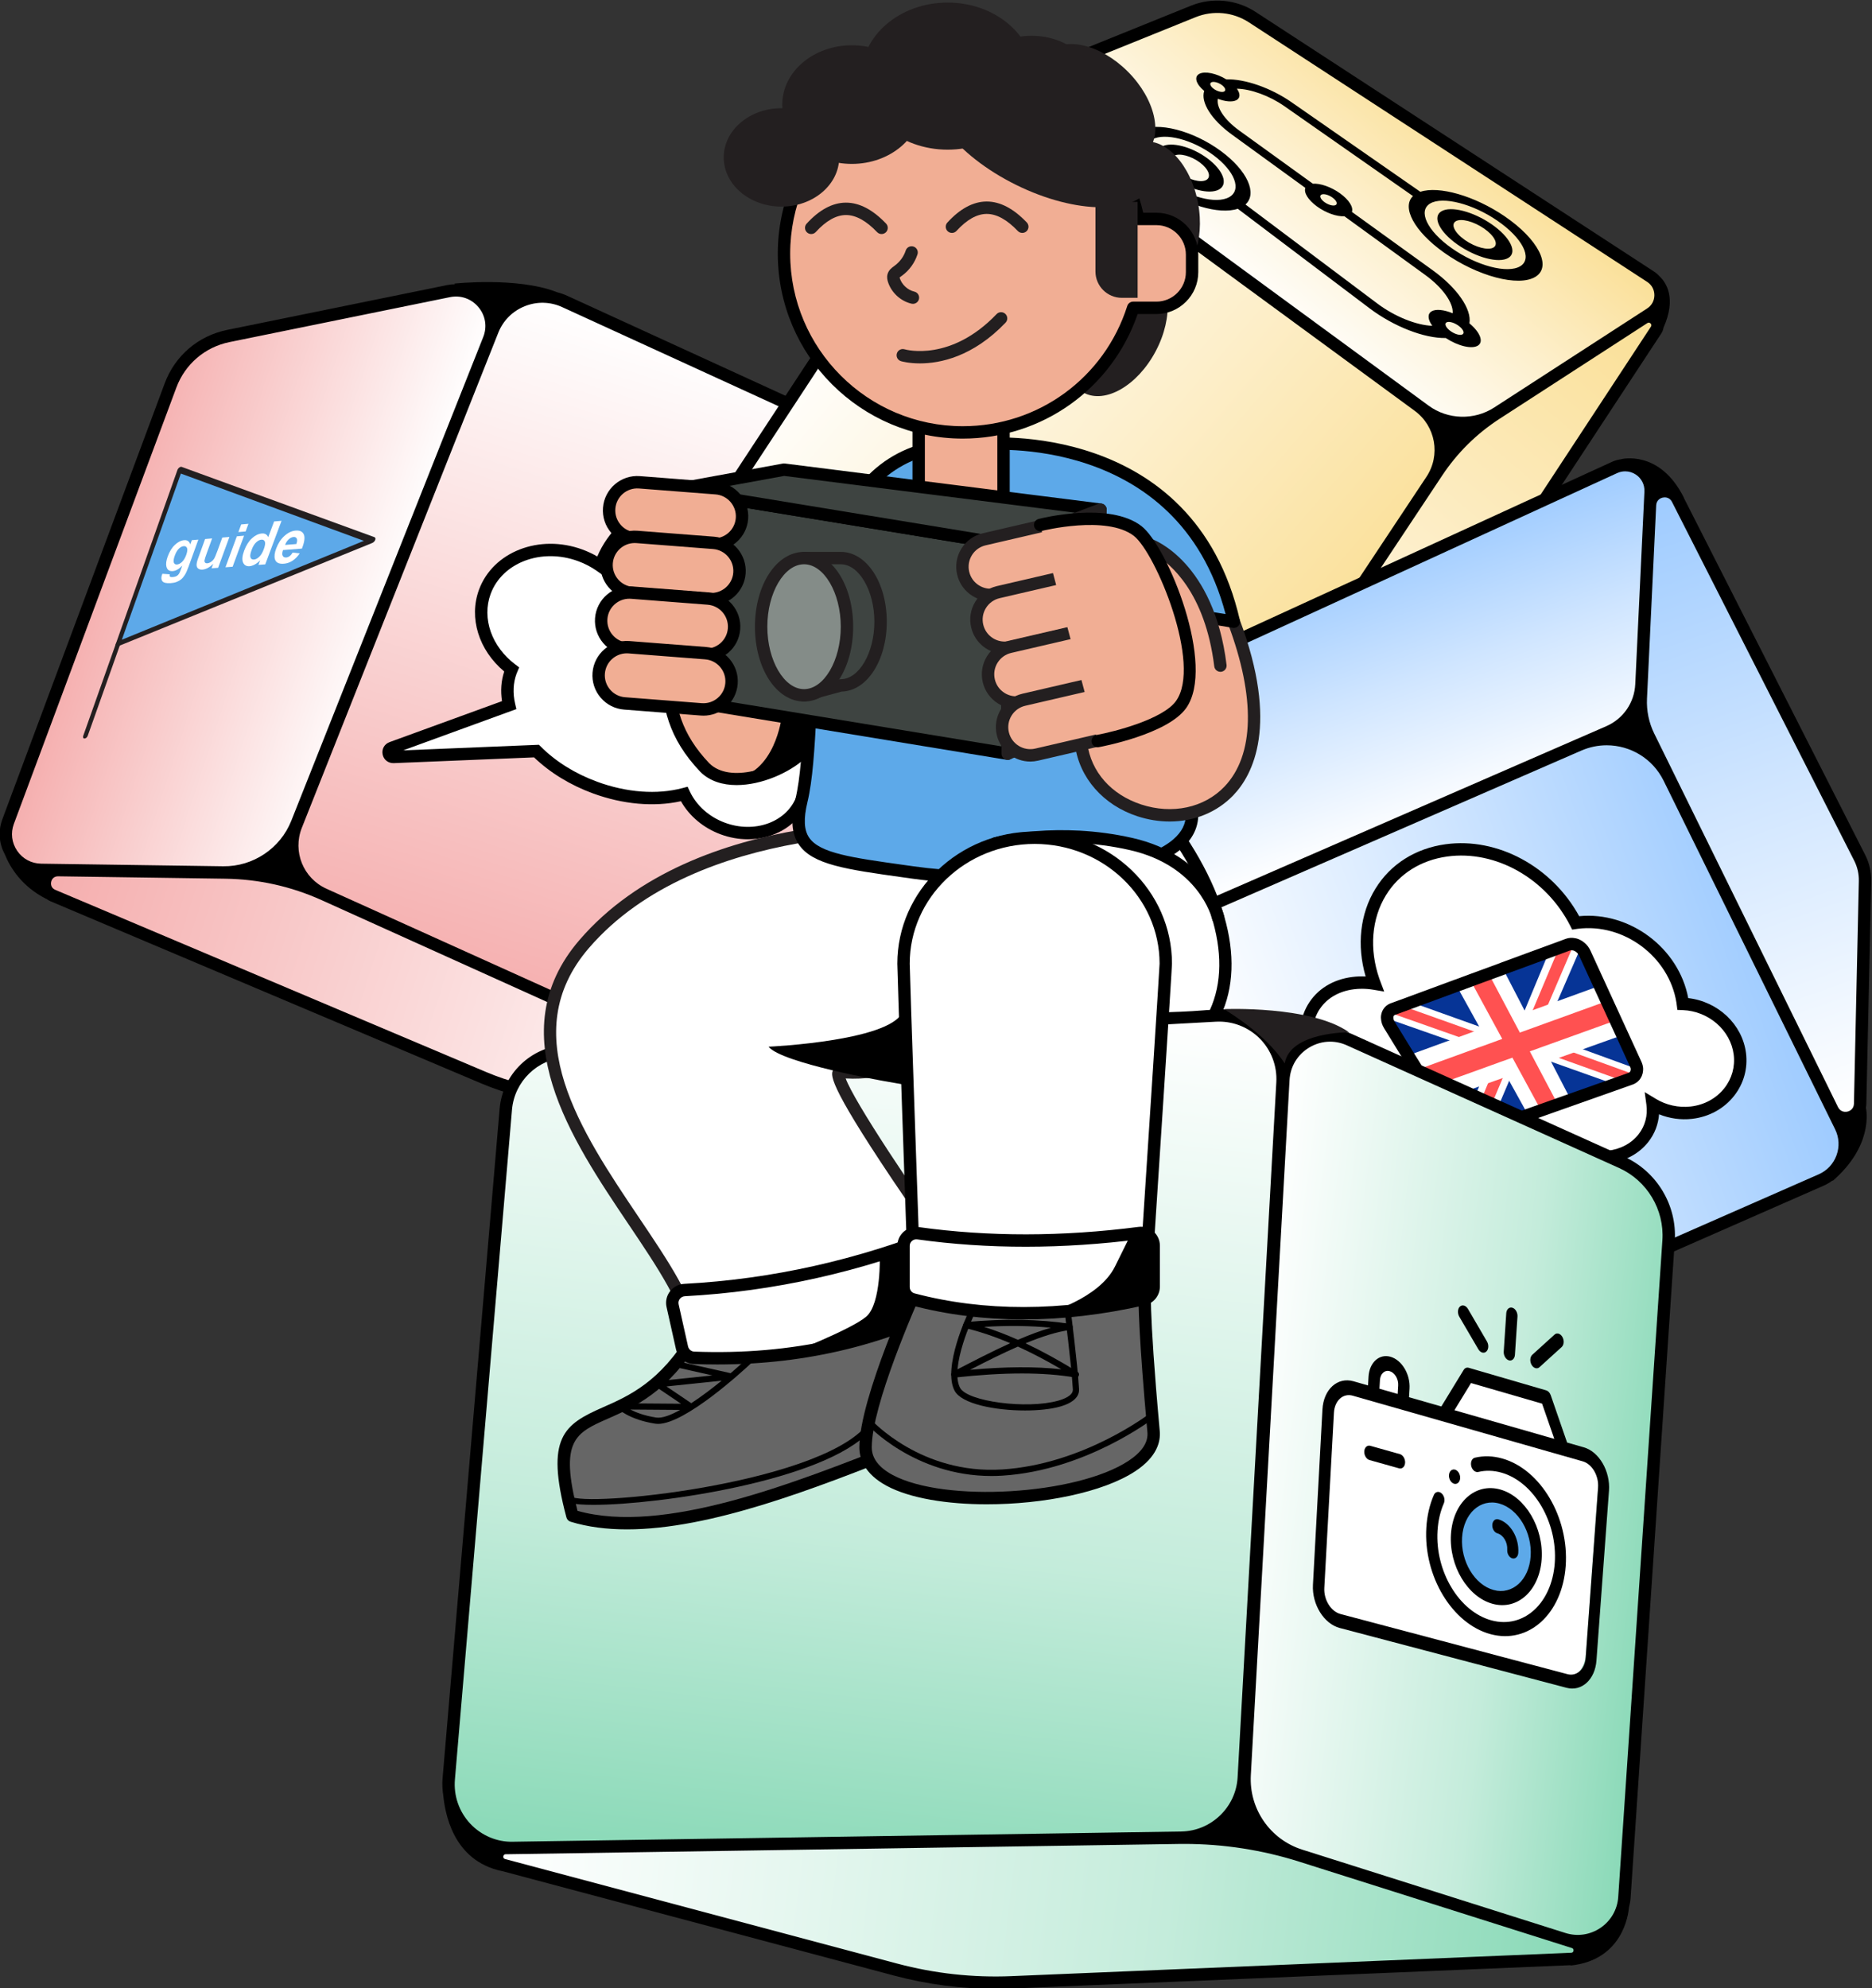 <?xml version="1.0" encoding="UTF-8"?>
<!DOCTYPE svg PUBLIC "-//W3C//DTD SVG 1.1//EN" "http://www.w3.org/Graphics/SVG/1.1/DTD/svg11.dtd">
<!-- Creator: CorelDRAW -->
<svg xmlns="http://www.w3.org/2000/svg" xml:space="preserve" width="106.594mm" height="113.22mm" version="1.1" style="shape-rendering:geometricPrecision; text-rendering:geometricPrecision; image-rendering:optimizeQuality; fill-rule:evenodd; clip-rule:evenodd"
viewBox="0 0 10659.4 11322"
 xmlns:xlink="http://www.w3.org/1999/xlink"
 xmlns:xodm="http://www.corel.com/coreldraw/odm/2003">
 <rect x="0" y="0" width="10659.4" height="11322" fill="#333333" stroke="none"/>
 <defs>
  <style type="text/css">
   <![CDATA[
    .fil7 {fill:none;fill-rule:nonzero}
    .fil3 {fill:black;fill-rule:nonzero}
    .fil14 {fill:#063496;fill-rule:nonzero}
    .fil6 {fill:#231F20;fill-rule:nonzero}
    .fil21 {fill:#3E4441;fill-rule:nonzero}
    .fil5 {fill:#5DA9E9;fill-rule:nonzero}
    .fil19 {fill:#666666;fill-rule:nonzero}
    .fil22 {fill:#848C88;fill-rule:nonzero}
    .fil20 {fill:#F1AE94;fill-rule:nonzero}
    .fil15 {fill:#FF5151;fill-rule:nonzero}
    .fil4 {fill:white;fill-rule:nonzero}
    .fil10 {fill:url(#id0)}
    .fil18 {fill:url(#id1)}
    .fil17 {fill:url(#id2)}
    .fil1 {fill:url(#id3)}
    .fil2 {fill:url(#id4)}
    .fil11 {fill:url(#id5)}
    .fil9 {fill:url(#id6)}
    .fil8 {fill:url(#id7)}
    .fil12 {fill:url(#id8)}
    .fil0 {fill:url(#id9)}
    .fil16 {fill:url(#id10)}
    .fil13 {fill:url(#id11)}
   ]]>
  </style>
  <linearGradient id="id0" gradientUnits="userSpaceOnUse" x1="6792.15" y1="4888.16" x2="9390.39" y2="1801.01">
   <stop offset="0" style="stop-opacity:1; stop-color:white"/>
   <stop offset="0.522" style="stop-opacity:1; stop-color:#FDEFCB"/>
   <stop offset="1" style="stop-opacity:1; stop-color:#FADF96"/>
  </linearGradient>
  <linearGradient id="id1" gradientUnits="userSpaceOnUse" x1="2861.75" y1="10464.85" x2="8963.97" y2="11211.01">
   <stop offset="0" style="stop-opacity:1; stop-color:white"/>
   <stop offset="0.62" style="stop-opacity:1; stop-color:#C4ECDB"/>
   <stop offset="1" style="stop-opacity:1; stop-color:#89D9B7"/>
  </linearGradient>
  <linearGradient id="id2" gradientUnits="userSpaceOnUse" xlink:href="#id1" x1="7051.53" y1="8304.42" x2="9505.39" y2="8605.87">
  </linearGradient>
  <linearGradient id="id3" gradientUnits="userSpaceOnUse" x1="2239.55" y1="3571.11" x2="589.18" y2="3032.91">
   <stop offset="0" style="stop-opacity:1; stop-color:white"/>
   <stop offset="1" style="stop-opacity:1; stop-color:#F5AEAE"/>
  </linearGradient>
  <linearGradient id="id4" gradientUnits="userSpaceOnUse" xlink:href="#id3" x1="4303.21" y1="6253.28" x2="299.87" y2="4968.71">
  </linearGradient>
  <linearGradient id="id5" gradientUnits="userSpaceOnUse" x1="7062.98" y1="6497.55" x2="10103.81" y2="5410.13">
   <stop offset="0" style="stop-opacity:1; stop-color:white"/>
   <stop offset="0.522" style="stop-opacity:1; stop-color:#CFE5FF"/>
   <stop offset="1" style="stop-opacity:1; stop-color:#9ECBFF"/>
  </linearGradient>
  <linearGradient id="id6" gradientUnits="userSpaceOnUse" xlink:href="#id0" x1="7106" y1="1719.27" x2="8134.95" y2="501.19">
  </linearGradient>
  <linearGradient id="id7" gradientUnits="userSpaceOnUse" xlink:href="#id0" x1="4767.49" y1="1628.89" x2="7474.46" y2="3950.75">
  </linearGradient>
  <linearGradient id="id8" gradientUnits="userSpaceOnUse" xlink:href="#id5" x1="8277.8" y1="4645.69" x2="7751.39" y2="3168.47">
  </linearGradient>
  <linearGradient id="id9" gradientUnits="userSpaceOnUse" xlink:href="#id3" x1="4401.96" y1="2090.56" x2="3223.04" y2="5832.21">
  </linearGradient>
  <linearGradient id="id10" gradientUnits="userSpaceOnUse" xlink:href="#id1" x1="5306.12" y1="5578.76" x2="4676.69" y2="10737.58">
  </linearGradient>
  <linearGradient id="id11" gradientUnits="userSpaceOnUse" xlink:href="#id5" x1="10622.38" y1="6299.86" x2="9384.29" y2="2825.94">
  </linearGradient>
 </defs>
 <g id="Слой_x0020_1">
  <g id="_3018089486432">
   <path class="fil0" d="M2804.23 1882.11l-1118.48 2818.97c-60.29,151.94 9.49,324.45 158.47,391.73l2558.03 1155.31c158.75,71.68 345.26,-3.39 410.03,-165.1l1121.76 -2800.81c60.68,-151.45 -8.22,-323.92 -156.6,-391.9l-2561.34 -1173.55c-41.34,-18.94 -84.66,-27.91 -127.25,-27.91 -121.35,0 -236.78,72.68 -284.62,193.26z"/>
   <path class="fil1" d="M2596.62 1653.33l-1.28 0c-13.24,0.09 -26.78,1.47 -40.56,4.27l-1254.83 255.73c-150.84,30.72 -275.2,137.09 -328.93,281.37l-925.01 2484.23c-49.08,131.73 47.09,272.38 187.71,274.35l1036.78 14.89c185.13,2.65 352.67,-109.36 420.97,-281.48l1093.01 -2754.77c54.26,-136.77 -49.39,-278.59 -187.86,-278.59z"/>
   <path class="fil2" d="M331.58 4954.7l-1.27 0c-81.77,0 -105.06,112.81 -29.18,144.88l2453.96 1037.66c135.15,57.15 278.38,92.96 424.46,106.12l1068.85 96.23c84.67,7.62 115.29,-108.9 37.82,-143.89l-2439.95 -1101.98c-176.96,-79.9 -368.41,-122.59 -562.54,-125.37l-952.15 -13.65z"/>
   <path class="fil3" d="M5901.28 3269.14l-1121.76 2800.77c-27.7,69.22 -81.04,122.63 -150.18,150.46 -69.11,27.87 -144.57,26.25 -212.55,-4.37l-1042.46 -470.82 -1513.55 -683.61c-0.08,-0.04 -0.11,-0.04 -0.18,-0.07l-1.87 -0.85 0.03 0c-132.08,-59.65 -193.64,-211.88 -140.19,-346.57l5.65 -14.28c0.03,-0.04 0.03,-0.07 0.07,-0.11l200.59 -505.64 912.17 -2298.94c27.63,-69.68 81.14,-123.44 150.74,-151.38 69.54,-27.98 145.45,-26.11 213.61,5.11l2561.34 1173.52c131.45,60.22 192.3,212.55 138.54,346.78zm-1649.73 3035.3l-1068.81 -96.24c-142.66,-12.84 -281.94,-47.62 -413.88,-103.43l-2453.96 -1037.66c-22.47,-9.49 -26.95,-29.6 -23.67,-45.23 3.25,-15.49 15.24,-31.92 39.09,-31.92 0.28,0 0.53,0.03 0.74,0.03l881.73 12.63 57.19 0.81 0.07 0 13.19 0.21c190.33,2.72 374.83,43.82 548.36,122.13l521.05 235.34 1919.04 866.74c22.79,10.34 26.5,30.94 22.3,46.82 -4.2,15.87 -17.82,31.78 -42.44,29.77zm-4172.48 -1613.18l925.06 -2484.23c49.81,-133.77 163.05,-230.68 302.89,-259.15l1254.8 -255.73c61.63,-12.63 122.23,8.72 162.48,56.8 40.29,48.08 50.52,111.62 27.38,169.93l-1093.01 2754.77c-62.48,157.48 -217.95,261.66 -387.63,259.23l-57.22 -0.82 -979.63 -14.04c-55.39,-0.81 -105.06,-27.48 -136.35,-73.16 -31.29,-45.72 -38.1,-101.71 -18.77,-153.6zm5713.06 -1833.03l-2561.31 -1173.52c-20.42,-9.35 -41.41,-16.47 -62.69,-21.63 0.25,-0.03 1.06,-0.17 1.06,-0.17 -225.18,-87.07 -582.43,-48.05 -582.43,-48.05l4.09 3.7c-14.25,0.36 -28.65,1.52 -43.11,4.45l-1254.83 255.73c-163.83,33.41 -296.55,146.89 -354.93,303.63l-925.05 2484.26c-9.78,26.25 -14.61,53.27 -15.07,80.09 -0.74,-1.2 -1.41,-2.19 -2.15,-3.39 0,0 0.56,8.11 2.79,21.73 2.08,33.94 11.36,67.17 28.08,97.9 32.59,81.03 99.34,185.52 236.32,255.65l0 -1.02c7.45,5.57 15.42,10.65 24.49,14.5l2453.99 1037.66c138.68,58.67 285.04,95.25 435.04,108.73l1068.82 96.23c3.56,0.32 7.09,0.5 10.58,0.5 0.67,0 1.27,-0.14 1.9,-0.14 -0.98,0.95 -1.65,1.55 -1.65,1.55 414.33,33.02 546.41,-201.15 546.41,-201.15 -1.73,1.51 -3.74,2.64 -5.54,4.09 19.55,-25.09 35.92,-52.95 48.12,-83.4l1121.73 -2800.81c67.73,-169.19 -8.96,-361.21 -174.66,-437.12z"/>
   <path class="fil4" d="M5035.68 4142.69c1.49,-3.74 3.11,-7.41 4.52,-11.22 89.6,-243.95 -64.31,-524.93 -343.85,-627.63 -2.12,-0.81 -4.27,-1.44 -6.39,-2.22 8.29,-252.16 -168.66,-503.94 -450.25,-607.41 -341.1,-125.31 -706.3,14.43 -815.66,312.1 -1.94,5.22 -3.52,10.51 -5.29,15.77 -34.32,-24.09 -72.64,-44.41 -114.47,-59.76 -227.41,-83.57 -470.86,9.6 -543.78,208.03 -57.85,157.41 9.07,333.73 152.65,441.65 -1.66,3.98 -3.42,7.9 -4.94,11.99 -22.43,61.07 -24.48,126.15 -9.31,191.35l-668.69 243.73c-28.4,10.34 -20.04,52.53 10.12,51.29l814.46 -33.54c85.09,85.05 199.07,158.46 332.99,207.68 180.8,66.42 362.44,75.67 508.1,37.07 39.97,85.52 117.58,158.82 220.31,196.57 183.59,67.45 379.73,-3.32 447.04,-158.15 43.4,68.51 112.22,125.73 198.93,157.59 189.52,69.6 392.4,-8.01 453.15,-173.39 54.78,-149.09 -24.66,-318.53 -179.64,-401.5z"/>
   <path class="fil3" d="M3915.42 4479.88l12.49 26.75c37.5,80.36 110.56,145.37 200.45,178.39 165.49,60.82 342.19,-0.35 402.52,-139.1l26.53 -61.03 35.63 56.2c40.89,64.52 105.27,115.43 181.33,143.34 171.02,62.97 353.87,-5.58 407.84,-152.4 48.19,-131.17 -20.42,-281.8 -163.16,-358.22l-27.69 -14.85 15.73 -39.76c39.76,-108.19 28.65,-228.07 -31.32,-337.57 -60.86,-111.05 -164.43,-197.94 -291.57,-244.69l-30.34 -10.68 0.84 -25.79c7.98,-242.11 -167.71,-477.8 -427.14,-573.13 -156.98,-57.67 -323.92,-58.63 -469.97,-2.75 -144.39,55.25 -251.11,159.6 -300.42,293.9 -1.27,3.49 -2.4,6.95 -3.53,10.44l-16.19 49.39 -38.95 -27.37c-32.6,-22.9 -68.41,-41.59 -106.4,-55.53 -208.81,-76.69 -432.4,7.23 -498.51,187.11 -50.83,138.5 5.72,299.76 140.72,401.25l21.91 16.44 -14.92 36.06c-19.44,52.84 -22.16,110.45 -8.08,171.06l7.09 30.44 -644.67 234.99 773.12 -31.82 10.97 10.93c84.77,84.71 195.51,153.71 320.21,199.5 168.46,61.88 341.39,74.72 486.94,36.05l28.54 -7.55zm342.48 299.12c-50.59,0 -102.73,-8.96 -153.85,-27.76 -97.54,-35.81 -178.78,-103.79 -226.76,-188.88 -153.35,33.8 -330.2,18.24 -501.69,-44.76 -128.87,-47.31 -244.22,-118.01 -334.61,-204.9l-799.18 32.88c-31.15,0.81 -57.08,-19.12 -63.08,-49.67 -6.03,-30.55 10.16,-59.3 39.41,-69.99l640.36 -233.43c-9.17,-58.78 -5.01,-115.43 12.53,-168.91 -144.86,-121.04 -202.57,-304.98 -143.66,-465.35 79.52,-216.47 343.82,-319.23 589.07,-229.03 29.39,10.8 57.68,24.06 84.53,39.62 60.04,-141.43 176.81,-250.96 331.43,-310.13 161.96,-62.01 346.57,-61.17 519.47,2.44 278.66,102.34 469.97,353.13 473.6,616.09 135.4,53.9 245.85,149.47 312.18,270.51 66.88,122.13 81.35,256.12 41.38,379.34 155.64,97.3 226.69,273.4 169.4,429.26 -67.35,183.38 -290.94,270.58 -498.4,194.35 -71.69,-26.32 -134.84,-70.06 -182.43,-125.63 -65.86,97.69 -182.77,153.92 -309.7,153.95z"/>
   <polygon class="fil5" points="1024.25,2674.69 672.67,3665.67 2120.12,3075.86 "/>
   <path class="fil6" d="M1029.84 2696.54l-336.06 946.33 1378.23 -563.17 -1042.17 -383.16zm-362.7 984.75c-2.68,0.1 -4.97,-0.78 -6.56,-2.54 -2.47,-2.75 -2.85,-7.45 -1.06,-12.53l350.81 -989.89c1.9,-5.4 5.89,-10.65 10.72,-14.18 4.8,-3.53 9.81,-4.91 13.44,-3.53l1097.67 400.16c5.5,2.01 7.27,8.32 4.34,15.8 -2.89,7.44 -9.81,14.43 -17.29,17.46l-1447.27 588.12c-1.69,0.7 -3.28,1.06 -4.8,1.13z"/>
   <line class="fil7" x1="672.68" y1="3665.69" x2="486.62" y2= "4190.16" />
   <path class="fil6" d="M481.23 4205.33c-7.05,0 -10.37,-6.81 -7.4,-15.17l185.7 -523.94c3.03,-8.61 11.43,-15.84 18.7,-16.16 7.3,-0.32 10.72,6.42 7.65,15.06l-186.48 525.08c-2.96,8.36 -11.11,15.13 -18.17,15.13z"/>
   <path class="fil4" d="M995.13 3164.25c-6.53,18.2 -8.29,31.32 -5.33,39.33 3,7.97 8.93,11.64 17.75,10.97 9.52,-0.7 19.12,-5.68 28.85,-14.85 9.71,-9.24 17.64,-22.4 23.85,-39.55 6.42,-17.88 8.08,-30.94 4.87,-39.12 -3.17,-8.15 -9.63,-11.82 -19.3,-11.01 -9.35,0.78 -18.59,5.65 -27.69,14.64 -9.1,9 -16.76,22.19 -23,39.59zm-70.45 103.01l41.73 3.1c-1.41,6 -1.2,9.98 0.64,12.07 2.54,2.96 7.72,4.16 15.63,3.59 10.12,-0.7 18.34,-2.99 24.69,-6.91 4.27,-2.61 8.26,-6.63 11.89,-12.03 2.57,-3.88 5.68,-10.87 9.35,-20.99l9.03 -25.12c-18.35,19.44 -36.37,29.78 -54.05,31.05 -19.61,1.44 -31.64,-7.16 -36.12,-25.72 -3.46,-14.68 -1.09,-33.44 7.09,-56.34 10.3,-28.72 24.06,-51.22 41.31,-67.42 17.32,-16.26 34.82,-25.18 52.53,-26.7 18.31,-1.55 30.06,6.56 35.21,24.38l8.78 -24.35 36.97 -3.17 -56.23 155.57c-7.37,20.36 -14.29,35.67 -20.82,45.94 -6.52,10.23 -13.4,18.38 -20.63,24.48 -7.27,6.07 -15.77,11.01 -25.58,14.82 -9.77,3.81 -21.24,6.13 -34.36,7.02 -24.73,1.69 -40.43,-2.09 -47.17,-11.26 -6.77,-9.17 -7.4,-21.34 -1.97,-36.55 0.53,-1.48 1.23,-3.31 2.08,-5.46z"/>
   <path class="fil4" d="M1204.61 3235.97l9.52 -26.11c-8.89,9.7 -18.84,17.57 -29.74,23.57 -10.9,6.03 -21.31,9.38 -31.22,10.08 -10.09,0.75 -18.2,-1.16 -24.34,-5.67 -6.1,-4.56 -9.28,-11.29 -9.49,-20.29 -0.21,-8.96 2.61,-21.62 8.54,-37.96l39.97 -110.17 39.97 -3.42 -29.21 80.29c-8.93,24.52 -13.66,39.48 -14.19,44.87 -0.53,5.4 0.53,9.56 3.25,12.53 2.72,2.92 7.05,4.16 13.02,3.7 6.81,-0.49 13.72,-3.14 20.7,-7.87 7.03,-4.72 12.67,-10.37 17.01,-16.93 4.37,-6.6 11.11,-22.4 20.25,-47.48l27.06 -74.09 40.6 -3.45 -64.38 175.68 -37.32 2.72z"/>
   <path class="fil4" d="M1283.81 3230.21l64.77 -176.28 41.1 -3.5 -65.16 176.81 -40.71 2.97zm73.59 -200.31l15.98 -43.5 41.27 -3.74 -16.08 43.64 -41.17 3.6z"/>
   <path class="fil4" d="M1433.6 3129.23c-7.02,18.98 -9.81,32.53 -8.33,40.64 2.12,11.75 9.21,17.18 21.24,16.3 9.56,-0.74 19.44,-5.96 29.6,-15.7 10.2,-9.73 18.7,-23.81 25.58,-42.23 7.62,-20.56 9.87,-35.1 6.66,-43.6 -3.21,-8.5 -9.91,-12.35 -20.14,-11.5 -9.91,0.85 -19.9,6 -29.84,15.45 -9.99,9.46 -18.24,23 -24.77,40.64zm76.8 84.49l-38.88 2.86 9.74 -26.18c-10.23,10.66 -20.64,18.81 -31.22,24.38 -10.58,5.61 -20.29,8.71 -29.1,9.35 -18,1.31 -30.31,-5.79 -36.98,-21.2 -6.7,-15.42 -4.62,-37.82 6.21,-67.17 11.12,-30.06 25.83,-53.48 44.1,-70.24 18.34,-16.79 37.11,-26.03 56.37,-27.69 17.71,-1.52 29.96,5.5 36.69,21.09l33.34 -89.5 42.4 -3.81 -92.67 248.11z"/>
   <path class="fil4" d="M1687.39 3097.82c4.94,-13.87 5.72,-24.2 2.3,-30.94 -3.39,-6.74 -9.49,-9.74 -18.28,-9 -9.38,0.78 -18.52,5.22 -27.48,13.37 -8.96,8.12 -15.84,18.67 -20.64,31.72l64.1 -5.15zm-20.71 48.61l39.9 4.76c-12.17,17.96 -25.93,31.93 -41.24,41.95 -15.31,9.98 -31.85,15.59 -49.56,16.9 -27.98,2.01 -44.77,-6.67 -50.48,-26.07 -4.41,-15.53 -1.94,-35.78 7.37,-60.68 11.15,-29.81 26.85,-53.8 47.17,-71.93 20.35,-18.14 41.31,-28.19 62.82,-30.02 24.24,-2.09 40.05,5.22 47.42,21.94 7.3,16.76 3.67,43.6 -10.9,80.54l-107.6 8.43c-5.01,14.11 -5.71,24.83 -2.08,32.21 3.6,7.34 10.34,10.65 20.14,9.91 6.71,-0.49 13.09,-2.96 19.23,-7.37 6.1,-4.45 12.03,-11.26 17.81,-20.57z"/>
   <path class="fil8" d="M5529.79 707.04l-1429.2 2177.87c-91.27,139 -57.33,325.16 77.08,423.05l2251.74 1639.79c92.89,67.66 223.45,44.23 287.06,-51.55l1435.24 -2161.5c92.11,-138.75 58.91,-325.37 -75.39,-423.83l-2258.38 -1655.87c-36.05,-26.42 -77.82,-39.12 -119.16,-39.12 -65.59,0 -130.07,31.89 -168.99,91.16z"/>
   <path class="fil9" d="M6795 64.98l-939.87 379.91c-91.09,36.83 -106.4,159.35 -27.13,217.45l2285.79 1675.94c121.92,89.43 286.42,94.2 413.35,12l871.15 -564.23c76.2,-49.39 76.3,-160.84 0.28,-210.4l-2268.26 -1478.11c-60.01,-39.08 -129.22,-59.09 -198.89,-59.09 -46.11,0 -92.47,8.79 -136.42,26.53z"/>
   <path class="fil10" d="M9360.82 1810.28l-841.06 544.76c-134.19,86.92 -249.09,200.48 -337.53,333.69l-1427.84 2150.29c-30.87,46.53 26.11,101 71.19,68.12l1011.63 -738.15c113.1,-82.55 210.47,-184.79 287.34,-301.84l1305.31 -1987.41c23.78,-36.26 -5.68,-77.86 -41.7,-77.86 -8.96,0 -18.31,2.58 -27.34,8.4z"/>
   <path class="fil3" d="M9400.36 1860.37l-1305.31 1987.41c-74.83,113.91 -168.56,212.37 -278.66,292.7l-1011.63 738.15c-8.25,6 -14.81,2.65 -18.87,-1.27 -4.09,-3.88 -7.73,-10.3 -2.08,-18.8l544.26 -819.68 853.02 -1284.67c0.03,0 0.03,-0.04 0.03,-0.04l30.52 -45.93c86.25,-129.93 196.39,-238.8 327.31,-323.6l792.69 -513.44 48.36 -31.32c3.04,-1.94 5.79,-2.69 8.26,-2.69 4.62,0 8.18,2.62 10.23,4.7 3.14,3.17 7.58,9.77 1.87,18.48zm-5201.92 1419.05c-119.38,-86.92 -149.37,-251.71 -68.4,-375.14l1429.24 -2177.88c25.33,-38.56 64.24,-64.34 109.68,-72.53 10.09,-1.83 20.14,-2.71 30.13,-2.71 35.06,0 69.07,11.07 98.03,32.31l9.99 7.3c0.03,0 0.03,0.04 0.07,0.04l754.27 553.05 1494.05 1095.48c119.31,87.45 148.66,252.52 66.85,375.78l-853.05 1284.71 -582.22 876.86c-25.4,38.21 -64.21,63.75 -109.4,71.83 -45.09,8.11 -90.45,-2.29 -127.53,-29.32l-2251.71 -1639.78zm1669.94 -2801.8l939.84 -379.9c99.59,-40.25 212.79,-29.32 302.82,29.38l2268.26 1478.14c26.07,16.97 40.96,44.52 40.92,75.64 -0.03,31.08 -15.03,58.63 -41.17,75.53l-37.43 24.27c0,0 0,0 0,0l-48.36 31.33 -785.36 508.63c-113.8,73.77 -263.77,69.5 -373.31,-10.79l-1531.48 -1122.9 -754.27 -553.08c-26.74,-19.58 -40.25,-50.94 -36.12,-83.82 4.09,-32.91 24.9,-60.01 55.66,-72.43zm3581.72 1096.4c-9.38,-10.55 -20.11,-20 -32.28,-27.9l-2268.25 -1478.14c-109.26,-71.19 -246.77,-84.6 -367.81,-35.67l-939.83 379.87c-8.51,3.46 -16.41,7.73 -24.03,12.35 -9.45,1.09 -219.85,27.94 -321.1,267.87 0,0 0.53,-0.32 0.67,-0.43l-1426.38 2173.57c-101.71,154.98 -64,361.81 85.79,470.92l2251.71 1639.79c41.1,29.91 89.33,45.54 138.96,45.54 3.35,0 6.7,-0.78 10.09,-0.92 79.76,7.38 201.97,0.71 290.23,-86.15l-0.21 -0.03 1010.32 -737.2c116.95,-85.34 216.53,-189.97 296.05,-310.97l1305.31 -1987.41c6.99,-10.69 11.12,-22.19 13.06,-33.8 75.14,-168.38 13.97,-257.24 -22.3,-291.29z"/>
   <path class="fil3" d="M8258.35 1884.42c-2.08,-1.55 -4.05,-3.1 -5.89,-4.66 -0.35,-0.28 -0.7,-0.6 -1.06,-0.88 -19.96,-17.25 -26.84,-35.59 -15.09,-42.82 11.78,-7.24 38.2,-0.96 61.8,14.04 0.39,0.24 0.78,0.49 1.17,0.74 2.15,1.37 4.27,2.85 6.35,4.37 25.36,18.66 35.42,40.46 22.4,48.58 -13.09,8.08 -44.38,-0.64 -69.68,-19.37zm-1616.42 -856.08c-118.92,-91.13 -154.1,-195.94 -80.75,-234.88 72.91,-38.7 228,1.09 348.01,89.95 122.17,90.49 163.34,198.48 89.36,239.47 -74.47,41.24 -235.51,-1.76 -356.62,-94.54zm899.76 122.59c-22.44,-16.3 -30.45,-35.35 -17.85,-42.44 12.52,-7.09 40.99,0.28 63.46,16.54 22.58,16.3 30.73,35.42 18.17,42.58 -12.6,7.2 -41.24,-0.32 -63.78,-16.68zm-623.68 -640.54c-0.32,-0.21 -0.6,-0.39 -0.92,-0.57 -1.73,-1.09 -3.45,-2.22 -5.11,-3.42 -20.18,-14.36 -26.67,-31.19 -14.54,-37.57 12.1,-6.35 38.32,0.11 58.53,14.39 1.66,1.2 3.21,2.4 4.69,3.6 0.28,0.21 0.53,0.42 0.81,0.67 15.84,13.3 20.22,27.62 9.25,33.44 -10.98,5.79 -33.55,1.03 -52.71,-10.54zm1607.86 746.19c143.01,98.15 203.02,215.06 130.91,259.22 -72.6,44.45 -249.73,-2.61 -391.9,-103.36 -139.56,-98.88 -192.44,-212.2 -120.68,-254.04 71.29,-41.59 241.3,1.84 381.67,98.18zm-158.82 584.7c14,-80.33 -69.26,-201.3 -208.78,-302.09l-460.3 -332.46c9.56,-26.42 -16.3,-68.86 -67.95,-105.97 -51.29,-36.83 -113.1,-57.68 -154.41,-54.64l-419.42 -302.97c-84.56,-61.07 -130.95,-131.87 -121.63,-180.52 41.91,16.02 82.76,20.01 105.76,7.76 22.96,-12.24 22.4,-37.57 2.71,-65.19 78.99,1.52 184.93,39.65 270.16,99.24l732.51 512.12c-65.51,63.15 5.93,200.14 176.28,321.49 188.7,134.44 424.85,197.56 521.27,138.04 95.56,-58.98 14.5,-214.66 -175.65,-344.45 -171.73,-117.23 -375.96,-174.55 -479.92,-139.38l-733.35 -510.01c-118.47,-82.41 -266.56,-133.46 -371.9,-130.39 -55.46,-34.01 -121.25,-48.08 -153.14,-31.43 -31.96,16.68 -19.26,58.63 27.69,97.44 -21.24,64.06 39.79,162.94 157.02,248.07l418.89 304.2c-10.02,25.86 14.68,67.91 65.79,105.23 51.47,37.57 114.3,59.13 156.32,56.06l459.74 333.87c99.91,72.56 160.94,158.54 157.09,218.65 -49.56,-20.39 -96.13,-25.72 -120.65,-10.76 -24.55,14.99 -21.13,46.78 4.48,82.06 -90.35,-2.9 -213.71,-52.21 -312.91,-126.72l-750.96 -564.06c69.43,-62.58 10.34,-193.67 -139.81,-304.23 -158.71,-116.88 -362.86,-168.98 -459.1,-118.22 -96.98,51.15 -51.61,189.3 105.16,310.13 148.41,114.33 343.08,172.33 450,136.73l749.97 566.46c138.29,104.42 312.6,172.05 434.03,169.44 69.28,45.4 148.55,65.02 183.16,43.36 34.47,-21.56 12.35,-76.52 -48.15,-126.86zm-1646.88 -855.38c-50.2,-38.07 -65.65,-82.38 -34.85,-98.92 30.73,-16.51 96.41,0.53 146.82,38.2 50.77,38 67.28,82.84 36.38,99.77 -31.01,16.97 -97.72,-0.67 -148.35,-39.05zm155.01 -84.04c-89.28,-66.42 -205.1,-96.3 -259.43,-67.31 -54.57,29.14 -27.87,107.35 60.82,175.02 89.89,68.58 209.02,100.19 264.19,69.81 54.93,-30.3 24.91,-110.24 -65.58,-177.52zm1575.47 399.63c59.48,41.21 83.75,89.75 53.56,107.95 -30.24,18.24 -103.55,-0.99 -162.88,-42.65 -58.88,-41.35 -81.92,-89.25 -51.79,-107.03 30.02,-17.75 102.06,0.84 161.11,41.73zm-151.94 90.74c105.52,74.47 236.43,109.04 290.27,76.3 53.55,-32.6 9.66,-119.13 -96.31,-192.16 -104.49,-71.96 -231.46,-104.6 -284.59,-73.41 -53.37,31.29 -13.4,115.85 90.63,189.27z"/>
   <path class="fil11" d="M8989.91 4241.8l-2198.97 957.55c-117.72,51.26 -168.42,190.74 -111.12,305.64l1064.57 2134.7c53.38,107.03 181.33,153.31 290.8,105.23l2334.86 -1025.74c116.84,-51.33 167.32,-189.68 111.02,-304.2l-976.28 -1984.37c-68.79,-139.95 -209.52,-221.93 -356.48,-221.9 -53.03,0 -106.86,10.66 -158.4,33.09z"/>
   <path class="fil12" d="M9193.36 2661.96l-2206.28 1011.98c-93.52,42.89 -159.8,129.29 -176.98,230.71l-190.82 1124.66c-19.3,113.63 95.28,203.3 200.98,157.27l2339.87 -1018.9c108.58,-47.27 180.9,-152.11 186.51,-270.47l52.1 -1096.47c4.13,-86.64 -66.07,-152.19 -144.81,-152.19 -20,0 -40.54,4.23 -60.57,13.41z"/>
   <path class="fil13" d="M9395.22 2876.16l-52.36 1100.42c-3.52,74.69 11.93,149.05 44.95,216.19l1046.44 2127.1c38.42,78.04 155.72,52.11 157.62,-34.85l27.87 -1267.64c1.03,-45.93 -9.35,-91.4 -30.12,-132.36l-1037.38 -2042.55c-15.91,-31.32 -44.63,-45.58 -73.24,-45.58 -40.85,0 -81.42,29.14 -83.78,79.27z"/>
   <path class="fil3" d="M10355.86 6686.92l-2334.86 1025.7c-92.43,40.6 -200.03,1.65 -245.08,-88.66l-1064.57 -2134.73c-23.32,-46.81 -26.36,-99.69 -8.47,-148.87 17.89,-49.17 54.15,-87.77 102.16,-108.65l895.99 -390.18 1303.27 -567.51c47.06,-20.42 96.09,-30.16 144.35,-30.16 133.74,0 261.52,74.58 324.35,202.03l929.6 1889.55c0.04,0.04 0.04,0.04 0.04,0.07l46.74 95.01c23,46.7 25.82,99.3 7.97,148.16 -17.81,48.86 -53.87,87.32 -101.49,108.24zm-3701.8 -1651.71l190.85 -1124.66c15.2,-89.99 73.87,-166.47 156.91,-204.54l2206.24 -1011.97c14.75,-6.78 30.37,-10.13 45.93,-10.13 21.45,0 42.76,6.39 61.35,18.94 32,21.63 50.02,57.61 48.19,96.21l-52.11 1096.5c-5.01,105.66 -68.4,197.56 -165.38,239.78l-169.9 73.98c-0.1,0.04 -0.21,0.07 -0.31,0.11l-1302.99 567.41 -866.7 377.4c-37.61,16.33 -79.24,11.07 -111.48,-14.18 -0.07,-0.04 -0.11,-0.11 -0.18,-0.15l-29.98 -36.33c-10.62,-20.6 -14.54,-44.24 -10.44,-68.37zm3930.4 -18.59l-27.87 1267.63c-0.6,27.66 -19.76,41.7 -37.47,45.62 -17.64,3.84 -40.95,-0.74 -53.16,-25.54l-929.5 -1889.3c-0.03,-0.14 -0.14,-0.25 -0.18,-0.39l-116.84 -237.46c-30.26,-61.56 -44.59,-130.35 -41.31,-198.93l52.32 -1100.45c1.27,-27.1 20.32,-40.71 37.68,-44.45 3.46,-0.74 7.09,-1.17 10.83,-1.17 15.2,0 32,6.85 41.84,26.25l1037.34 2042.58c18.1,35.63 27.24,75.6 26.32,115.61zm42.68 1269.19l27.87 -1267.64c1.13,-51.61 -10.61,-103.15 -33.93,-149.08l-1033.75 -2035.43c0.28,0.04 0.92,0.15 0.92,0.15 -138.11,-276.19 -357.26,-219.15 -357.26,-219.15 0.28,0.11 0.53,0.25 0.81,0.35 -18.06,2.3 -35.98,6.99 -53.16,14.89l-2206.24 1011.98c-104.24,47.8 -177.94,143.83 -197.1,256.86l-190.81 1124.65c-0.67,3.99 -0.81,7.9 -1.24,11.89 -13.37,62.69 -39.9,244.76 46.18,443.62l1.48 -3.21c4.38,15.31 10.06,30.41 17.32,45.01l1064.58 2134.77c45.26,90.8 136.63,143.79 232.13,143.79 34.96,0 70.45,-7.09 104.46,-22.05l2334.86 -1025.7c18.66,-8.22 35.87,-18.59 51.75,-30.52 -0.67,2.47 -1.09,3.88 -1.09,3.88 227.15,-196.28 195.01,-392.46 189.79,-417.51 1.38,-6.98 2.29,-14.14 2.43,-21.55z"/>
   <path class="fil4" d="M9582.41 5716.61c-0.57,-4.19 -0.99,-8.39 -1.66,-12.59 -44.38,-278.48 -316.05,-486.8 -602.16,-449.97 -2.15,0.28 -4.27,0.71 -6.42,0.99 -138.25,-271.39 -438.82,-453.25 -735.65,-412.75 -356.02,48.54 -536.92,391.23 -415.96,741.33 2.05,5.96 4.34,11.78 6.53,17.64 -40.6,-6.85 -81.67,-8.15 -121.92,-3.11 -217.98,27.45 -322.61,225.88 -238.65,434.38 63.88,158.71 219.21,277.28 380.26,307.55 1.3,3.88 2.47,7.76 3.95,11.68 21.59,57.89 58.66,110.31 106.68,155.53l-283.6 423.69c-11.4,17.04 17.85,43.6 35.56,32.42l498.12 -314.39c102.27,32.42 216.85,45.43 332.07,33.02 156.18,-16.87 285.5,-77.51 368.09,-162.53 69.81,51.01 159.49,77.96 249.87,68.16 162.1,-17.57 272.88,-148.38 252.45,-300.43 63.64,38.63 140.76,57.61 219.99,48.79 173.82,-19.33 298.45,-167.14 276.86,-335.67 -20.18,-157.58 -160.27,-277.7 -324.41,-283.74z"/>
   <path class="fil3" d="M7754.78 5630.37c-15.31,0 -30.38,0.92 -45.19,2.79 -89.89,11.33 -161.57,55.32 -201.9,123.93 -43.04,73.2 -46.11,168.77 -8.43,262.26 57.15,142.06 199.43,257 354.05,286.03l20.53 3.88 6.53 19.86c1.58,5.05 2.43,7.69 3.42,10.34 19.01,51.11 51.96,98.95 97.82,142.17l21.74 20.46 -271.26 405.23 470.4 -296.89 15.66 4.93c101.32,32.14 211.14,43.01 317.64,31.58 143.27,-15.49 266.35,-69.46 346.54,-152.01l21.34 -22.02 24.8 18.1c65.09,47.59 146.9,69.99 225.25,61.6 72.67,-7.91 135.36,-41.14 176.49,-93.63 37.01,-47.2 52.92,-106.54 44.81,-167.08l-9.85 -73.09 63.12 38.27c59.16,35.92 129.46,51.4 197.8,43.89 78.07,-8.68 146.58,-45.93 192.93,-104.88 42.86,-54.58 61.63,-122.49 52.81,-191.28 -17.78,-138.78 -142.77,-247.51 -290.69,-252.94l-29.84 -1.09 -5.43 -41.35c-41.7,-261.69 -299.44,-454.45 -562.75,-420.4l-30.94 4.51 -11.43 -22.47c-137.2,-269.31 -424.64,-431.38 -699.49,-393.84 -150.6,20.57 -274.64,98.71 -349.25,220.06 -82.27,133.74 -96.17,306.81 -38.1,474.84 1.41,4.02 2.96,8.11 4.51,12.21l23.32 61.87 -60.5 -10.16c-22.44,-3.81 -44.66,-5.68 -66.46,-5.68zm-54.96 1370.97c-16.27,0 -32.92,-7.06 -45.97,-20.46 -19.79,-20.36 -23.53,-48.3 -9.35,-69.5l267.44 -399.59c-41.13,-43.36 -71.97,-90.74 -91.79,-141.29 -169.48,-39.16 -323.08,-167.53 -386.36,-324.8 -45.87,-113.95 -41.14,-232.16 13.05,-324.34 51.68,-87.92 141.85,-144.08 253.93,-158.19 24.62,-3.14 49.88,-4.09 75.32,-2.86 -51.54,-177.16 -31.79,-357.54 55.81,-499.95 85.9,-139.74 227.89,-229.59 399.87,-253.02 295.77,-40.32 605.37,127.29 760.2,409.72 288.43,-27.8 567.34,181.5 621.03,466.51 169.02,19.23 307.87,149.02 328.82,312.28 11.22,87.7 -12.66,174.31 -67.34,243.81 -58.14,73.97 -143.58,120.65 -240.6,131.44 -63.25,7.09 -127.98,-2.12 -187.04,-26.07 -4.27,57.22 -25.15,111.62 -61.1,157.45 -52.99,67.62 -132.68,110.31 -224.44,120.26 -85.4,9.24 -174.97,-11.78 -249.66,-58.07 -91.12,82.69 -220.62,136.49 -368.26,152.4 -110.63,11.96 -224.62,1.69 -330.73,-29.6l-484.44 305.76c-8.67,5.46 -18.41,8.11 -28.39,8.11z"/>
   <path class="fil14" d="M9342.44 6122l-13.4 4.94 -44.45 15.52 -38.81 13.76 -26.11 9.17 -25.4 8.82 -249.76 88.55 -37.04 13.05 -37.05 13.06 -95.6 33.86 -36.69 13.05 -37.04 13.06 -223.66 79.02 0 0.35 -25.05 8.47 0 0.35 -24.69 8.47 -60.33 21.52c-0.35,0.35 -1.06,0.35 -1.41,0.35l-19.4 6.7 -24.34 8.82 -0.36 0 -10.58 3.88 -7.05 -11.64 -27.87 -45.15 -96.31 -156.64 -23.99 -38.8 -23.99 -39.16 -63.5 -103.36 -25.4 -40.93 -25.05 -40.92 -107.24 -174.27 -25.4 -40.92 -14.82 -24.35 -1.06 -1.76 25.05 -9.17 34.93 -13.05c0.35,0 0.7,-0.36 1.05,-0.36l51.86 -19.05 0.36 0 26.81 -9.87 27.16 -9.88 256.47 -94.9 0.35 0 39.87 -14.46 0 -0.36 39.86 -14.46 103.72 -38.1 40.21 -14.82 40.22 -14.81 180.62 -66.68 82.91 -30.34 27.51 -10.23 0.35 0 27.87 -10.58 51.16 -18.7 35.63 -13.05 22.93 -8.47 0.35 0 4.23 -1.76 13.76 30.34 19.05 41.27 85.37 185.92 20.11 44.09 19.76 43.39 50.8 110.07 19.05 41.98 19.05 41.63 76.55 166.86 13.05 28.23 10.23 22.22 4.59 10.23z"/>
   <path class="fil15" d="M8512 5896.93l-6.35 36.69 -9.52 56.8 -74.79 -26.46 -0.35 0 -69.5 -24.34 -0.35 0 -70.56 -25.05 -380.29 -133.7 -29.64 -10.24 -1.06 -1.76 25.05 -9.17 34.93 -13.05c0.35,0 0.7,-0.36 1.05,-0.36l51.86 -19.05 0.36 0 26.81 -9.87 410.28 146.75 70.2 25.05 21.87 7.76z"/>
   <polygon class="fil4" points="8495.77,5871.88 8480.6,5866.59 8422.4,5845.42 8036.81,5707.49 8036.46,5707.13 8009.65,5717.37 7982.84,5727.24 8393.12,5873.65 8462.97,5898.69 8489.42,5908.22 8484.13,5941.38 8479.9,5966.07 8447.44,5954.78 8377.59,5930.09 8307.04,5905.04 7907.69,5764.28 7894.64,5759.7 7869.59,5768.87 7870.65,5770.63 7885.47,5794.98 7898.87,5799.56 8254.12,5924.09 8324.68,5949.14 8394.88,5973.48 8473.9,6001.35 8494.72,6008.76 8512.35,6014.76 8513.06,6010.17 8518.35,5979.48 8527.52,5925.5 8528.23,5921.98 8534.23,5885.99 "/>
   <polygon class="fil15" points="9342.44,6122 9329.04,6126.94 9284.59,6142.46 9245.78,6156.22 9219.67,6165.39 8850.32,6033.45 8783.29,6009.47 8756.48,5999.94 8762.83,5968.19 8770.94,5926.92 8774.82,5907.16 8778.7,5908.57 8853.14,5935.73 8920.52,5960.08 8987.19,5984.42 9318.8,6104.72 9337.85,6111.77 "/>
   <polygon class="fil4" points="9337.85,6111.77 9327.62,6089.55 9320.92,6087.08 9013.3,5974.89 8946.62,5950.9 8879.6,5926.21 8797.05,5896.22 8786.11,5892.34 8766.71,5885.29 8759.3,5882.47 8752.24,5918.1 8751.89,5919.86 8745.54,5952.67 8740.95,5975.6 8740.95,5976.3 8734.25,6010.52 8771.65,6023.93 8776.58,6025.69 8831.97,6045.45 9194.27,6174.21 9219.67,6165.39 9245.78,6156.22 8876.42,6023.93 8809.39,5999.94 8778.7,5989 8784.35,5960.43 8789.99,5931.85 8826.68,5945.26 8894.41,5969.6 8961.09,5993.59 9312.1,6120.59 9329.03,6126.94 9342.44,6122 "/>
   <polygon class="fil15" points="8963.56,5366 8986.49,5357.53 8986.84,5357.53 8992.48,5361.06 8982.61,5383.99 8841.85,5710.66 8816.1,5770.99 8790.34,5830.61 8766.71,5885.29 8751.89,5919.86 8746.25,5932.91 8651.35,5880 8652.76,5877.17 8652.76,5876.82 8675.69,5821.79 8700.74,5762.17 8848.55,5408.33 8848.9,5408.33 8876.77,5397.75 "/>
   <polygon class="fil4" points="8991.07,5355.77 8986.84,5357.53 8986.49,5357.53 8963.56,5366 8966.03,5367.41 8961.79,5376.93 8814.69,5720.54 8788.93,5780.87 8763.53,5840.48 8734.96,5906.81 8676.4,5874 8677.45,5871.53 8702.5,5811.91 8727.55,5752.29 8876.77,5397.75 8848.9,5408.33 8848.55,5408.33 8821.04,5418.56 8681.34,5754.41 8660.52,5804.15 8640.06,5853.18 8626.3,5885.99 8662.64,5906.45 8721.2,5939.26 8745.54,5952.67 8756.83,5959.02 8770.94,5926.92 8778.7,5908.57 8786.11,5892.34 8816.8,5821.08 8842.55,5761.46 8868.66,5700.78 9000.6,5396.34 9003.07,5390.34 9004.83,5386.11 "/>
   <path class="fil15" d="M8603.72 6078.61l-2.82 6.7 -19.75 46.57 -128.77 304.8 0 0.35 -24.69 8.47 0 0.35 -60.33 21.17c-0.35,0.35 -1.06,0.35 -1.41,0.35l-19.4 6.7 -24.34 8.82 5.99 -14.81 119.24 -290.34 22.93 -56.09 23.29 -56.8 0.35 0 15.17 -37.39 35.28 19.05 0.35 0 58.91 32.1z"/>
   <polygon class="fil4" points="8592.44,6053.21 8566.33,6039.1 8533.87,6021.46 8513.06,6010.17 8497.54,6001.7 8494.72,6008.76 8484.49,6033.45 8467.9,6074.38 8444.62,6130.82 8422.04,6186.91 8309.86,6460.67 8304.22,6475.13 8311.27,6486.77 8321.85,6482.89 8322.21,6482.89 8346.55,6474.07 8348.31,6470.55 8473.2,6168.22 8496.48,6112.12 8519.76,6055.68 8520.82,6053.21 8522.94,6054.62 8576.56,6083.55 8579.38,6084.96 8556.8,6138.58 8427.69,6445.5 8452.38,6437.03 8477.43,6428.21 8477.43,6427.86 8593.49,6154.46 8613.25,6108.24 8615.01,6104.01 8628.42,6072.61 "/>
   <polygon class="fil15" points="9218.97,5852.83 8946.62,5950.9 8920.52,5960.08 8894.41,5969.6 8809.39,5999.94 8783.29,6009.47 8770.59,6014.05 8776.58,6025.69 8907.47,6275.81 8870.42,6288.87 8880.3,6307.92 8785.05,6341.78 8774.82,6322.73 8738.13,6335.78 8613.25,6108.24 8600.9,6085.31 8595.96,6076.49 8576.56,6083.55 8496.48,6112.12 8470.37,6121.65 8444.62,6130.82 8156.05,6234.54 8132.06,6195.38 8094.31,6208.78 8030.46,6105.77 8068.56,6092.02 8043.16,6051.09 8043.51,6051.09 8324.68,5949.14 8351.13,5939.62 8351.49,5939.62 8377.59,5930.09 8462.97,5898.69 8490.13,5889.17 8492.6,5888.11 8480.6,5866.59 8333.5,5598.13 8333.5,5597.77 8373.36,5583.31 8361.01,5560.38 8465.08,5522.28 8477.08,5545.21 8517.29,5530.39 8660.52,5804.15 8670.75,5823.55 8675.69,5821.79 8702.5,5811.91 8788.93,5780.87 8816.1,5770.99 8842.55,5761.46 9129.36,5657.39 9149.12,5700.78 9199.92,5810.85 "/>
   <path class="fil4" d="M9218.97 5852.83l-19.05 -41.98 -320.32 115.36 -26.46 9.52 -26.46 9.53 -42.33 15.17 -21.52 7.76 -21.88 8.11 -29.98 10.59 159.45 301.98 37.05 -13.06 37.04 -13.05 -112.54 -217.31 -2.47 -4.59 20.82 -7.41 26.1 -9.52 84.67 -30.34 26.1 -9.17 26.11 -9.53 224.72 -80.43 -19.05 -41.63zm-89.61 -195.44l-20.11 -44.09 -240.59 87.48 -26.81 9.88 -27.17 9.88 -87.13 31.75 -26.81 9.88 -13.06 4.58 -6.35 -12.34 -123.82 -238.83 -40.22 14.81 -40.21 14.82 162.98 307.97 12.7 23.64 0 0.35 1.41 2.83 23.28 -8.47 86.08 -31.05 26.81 -9.87 26.46 -9.53 332.32 -120.3 -19.76 -43.39zm-517.52 365.13l-45.51 16.58 -21.52 7.41 -0.35 0 -21.52 8.11 -3.18 1.06 -25.75 9.17 -0.35 0 -25.76 9.53 -335.84 121 23.99 39.16 23.99 38.8 242 -86.43 25.4 -9.17 25.76 -9.52 83.6 -29.64 23.29 -8.46 1.06 1.76 12.34 22.58 107.6 194.38 37.04 -13.06 36.69 -13.05 -162.98 -300.21zm-238.48 -439.21l-39.86 14.46 0 0.36 -39.87 14.46 128.77 232.83 8.11 14.82 -10.58 3.88 -26.81 9.53 -86.08 31.39 -52.92 19.05 -236.01 86.08 25.05 40.92 25.4 40.93 326.32 -118.54 26.1 -9.52 0.36 0 26.1 -9.18 36.69 -13.4 21.52 -7.76 21.87 -8.12 26.46 -9.52 -180.62 -332.67z"/>
   <path class="fil3" d="M8071 6029.02c0.95,1.17 1.84,2.37 2.58,3.67l232.79 378.82c4.56,7.44 11.33,13.65 19.27,17.6 4.55,2.61 7.44,3.7 12.1,5.01 4.02,1.06 10.37,2.29 15.94,0.17 1.1,-0.38 2.19,-0.74 3.32,-1.05l54.68 -19.16c1.45,-0.74 3,-1.41 4.55,-1.94l45.12 -15.66c1.38,-0.71 2.86,-1.34 4.34,-1.87l807.08 -285.4c4.17,-1.45 7.27,-3.85 9.18,-6.91 1.37,-2.23 2.11,-3.92 2.64,-6.14 0.64,-2.51 0.99,-5.4 1.06,-8.33 -0.28,-3.74 -1.34,-7.76 -3.35,-12.28l-290.48 -633.44c-3.38,-7.45 -8.25,-13.97 -14.07,-18.91 -4.06,-3.49 -7.62,-6 -10.9,-7.66 -4.1,-2.11 -7.38,-3.28 -10.24,-3.7 -7.33,-1.55 -12.03,-1.27 -16.89,0.46l-78.28 29c-0.99,0.38 -1.98,0.7 -3.04,1.02l-284.3 104.42c-1.41,0.74 -2.86,1.41 -4.38,1.94l-219.81 80.65c-1.41,0.74 -2.86,1.41 -4.41,1.97l-39.87 14.47c-0.84,0.31 -1.69,0.56 -2.57,0.84l-308.01 113.74c-0.99,0.35 -1.94,0.67 -2.93,0.95l-49.35 18.1c-0.22,0.07 -0.43,0.17 -0.64,0.24 -2.22,0.99 -3.77,2.19 -4.62,3.53 -1.9,2.72 -2.47,4.09 -2.86,5.75 -0.67,2.47 -1.06,3.78 -0.7,6.85 0.53,8.04 2.93,15.1 6.95,21.59l130.1 211.66zm277.32 476.82c-10.3,0 -19.79,-1.2 -29.07,-3.64 -7.72,-2.15 -17.25,-5.22 -27.3,-11.14 -17.82,-8.82 -34.4,-23.99 -45.76,-42.8l-230.54 -375.1c-0.95,-1.17 -1.8,-2.37 -2.57,-3.67l-132.26 -215.13c-10.16,-16.4 -16.09,-34.67 -17.15,-52.7 -1.13,-10.13 -0.21,-21.2 2.93,-31.29 1.87,-8.26 6.28,-18.07 12.45,-26.64 7.7,-12.27 20.92,-23.14 37.15,-29.77 0.85,-0.32 1.66,-0.6 2.51,-0.88 0.03,0 0.03,0 0.07,-0.04l51.54 -18.91c0.92,-0.32 1.87,-0.63 2.86,-0.92l307.9 -113.73c0.95,-0.32 1.94,-0.64 2.89,-0.92l33.09 -11.99c1.41,-0.74 2.86,-1.41 4.41,-1.98l219.47 -80.5c1.41,-0.74 2.89,-1.41 4.41,-1.98l290.9 -106.85c0.88,-0.32 1.69,-0.57 2.57,-0.82l77.01 -28.54c17.4,-6.17 35.25,-7.3 53.27,-3.49 8.65,1.24 19.44,4.84 29.92,10.37 8.01,3.99 16.54,9.81 24.76,16.97 13.3,11.29 24.52,26.25 32.18,42.97l290.69 633.91c5.92,13.44 8.99,26.07 9.52,39.01 0.04,0.46 0.04,0.96 0.04,1.45 0,9 -1.1,17.82 -3.18,26.18 -2.4,9.59 -6.17,18.48 -11.25,26.35 -9.81,16.19 -26.11,29.28 -45.48,36.12l-802.78 283.85c-1.41,0.74 -2.85,1.37 -4.37,1.9l-45.62 15.88c-1.34,0.67 -2.71,1.27 -4.16,1.76l-60.36 21.17 -0.03 -0.07c-0.71,0.28 -1.49,0.53 -2.19,0.74 -9.17,3.21 -18.7,4.87 -28.47,4.87z"/>
   <path class="fil16" d="M6921.86 5782.59l-3701.03 202.75c-180.02,9.87 -325.3,150.81 -340.61,330.48l-325.05 3814.51c-18.2,213.29 151.87,395.64 365.9,392.36l3805.59 -58.24c189.83,-2.93 345.09,-152.05 355.64,-341.56l220.49 -3959.01c11.6,-208.42 -154.73,-381.85 -360.76,-381.82 -6.66,0 -13.44,0.18 -20.17,0.53z"/>
   <path class="fil17" d="M7307.62 6148.67l-220.42 3957.78c-11.57,207.65 118.99,396.73 317.26,459.53l1498.38 474.63c164.96,52.24 335.21,-63.86 346.86,-236.51l251.46 -3739.44c12.77,-189.87 -93.88,-367.63 -267.34,-445.84l-1550.14 -698.57c-36.12,-16.3 -73.31,-23.81 -109.61,-23.81 -135.36,0 -258.27,104.77 -266.45,252.23z"/>
   <path class="fil18" d="M6742.33 10464.52l-4.74 0c-9.64,0.02 -19.31,0.1 -28.95,0.25l-3829.79 58.66c-57.01,0.85 -67,81.85 -11.89,96.56l2232.48 595.31c215.62,57.47 438.68,81.99 661.64,72.67l3187.06 -133.1c54.93,-2.29 65.16,-79.3 12.77,-95.88l-1551.16 -491.32c-215.97,-68.4 -441.05,-103.15 -667.42,-103.15z"/>
   <path class="fil3" d="M9465.92 7062.29l-251.46 3739.45c-4.8,71.4 -41.45,135.5 -100.58,175.79 -59.05,40.25 -131.97,51.01 -200.09,29.52l-1381.62 -437.58 -117.09 -37.08c-182.95,-57.96 -303.32,-232.34 -292.7,-423.97l220.42 -3957.78c4.34,-77.36 44.8,-144.81 111.02,-185.03 37.29,-22.65 78.38,-34.04 119.8,-34.04 32.24,0 64.66,6.91 95.57,20.85l1550.14 698.57c159.21,71.75 258.34,237.07 246.59,411.3zm-3706.35 4190.44c-219.57,9.28 -438.65,-14.89 -651.02,-71.55l-2232.52 -595.31c-9.59,-2.57 -10.79,-9.59 -10.16,-15.03 0.71,-5.46 3.6,-11.99 13.55,-12.17l3829.79 -58.59c11.18,-0.18 22.29,-0.29 33.48,-0.29 222.99,0 443.65,34.12 656.38,101.5l262.18 83.04 1230.95 389.89c0.03,0 0.07,0 0.1,0.04l57.96 18.34c9.18,2.93 10.27,9.77 9.53,15.03 -0.67,5.26 -3.53,11.61 -13.12,11.99l-3187.1 133.11zm-3169.25 -1119.44l325.05 -3814.48c13.75,-161.18 145.9,-289.38 307.41,-298.24l3700.99 -202.74c5.96,-0.31 11.89,-0.49 17.81,-0.49 86.33,0 169.65,34.36 230.97,95.71 65.54,65.58 100.15,156.31 95.04,248.88l-220.49 3959.02c-9.49,170.21 -150.46,305.61 -320.96,308.22l-3805.59 58.24c-91.83,2.47 -180.9,-36.37 -243.7,-103.75 -62.83,-67.35 -94.37,-158.61 -86.53,-250.37zm6658.01 -3546.61l-1550.11 -698.61c-90.84,-40.92 -195.93,-34.47 -281.02,17.25 -42.79,25.97 -77.72,61.74 -102.62,103.47 -19.58,-54.11 -50.59,-104.07 -92.12,-145.62 -79.69,-79.73 -189.82,-121.82 -302.54,-115.79l-3700.99 202.74c-196.43,10.76 -357.15,166.69 -373.84,362.7l-325.08 3814.48c-2.72,32.06 -1.06,63.95 3.88,95.25 9.24,89.5 49.1,373.48 336.09,432.43l-0.14 -0.42 2230.54 594.82c188.95,50.41 383.01,75.81 578.17,75.81 31.29,0 62.65,-0.67 93.98,-1.98l3181.28 -132.85 -1.06 2.04c296.76,-30.51 329.57,-291.11 332.85,-330.73 4.58,-17.92 8,-36.3 9.27,-55.21l251.46 -3739.44c13.69,-203.48 -102.02,-396.52 -288,-480.34z"/>
   <path class="fil4" d="M9020.65 8309.9l-99.31 -28.36 -111.47 -316.79 -438.72 -127.43 -139.95 246.98 -243.38 -69.53c-1.83,-88.3 -17.71,-224.79 -82.79,-229.02 -60.75,-3.99 -76.84,102.27 -80.33,182.38l-140.48 -40.11c-51.4,-14.71 -95.99,25.76 -99.52,90.28l-54.46 993.99c-5.86,106.89 59.33,211.84 145.3,234.56l1192.39 315.13c82.48,21.81 155.3,-44.52 162.88,-148.3l70.45 -964.92c4.55,-62.62 -31.5,-124.81 -80.61,-138.86z"/>
   <path class="fil5" d="M8543.44 8531.15c0,0 -220.91,-93.06 -241.62,273.54 -20.74,366.65 411.94,230.51 411.94,230.51 0,0 93.24,-421.82 -170.32,-504.05z"/>
   <path class="fil3" d="M8554.51 8305.32c-53.27,-15.1 -105.98,-16.68 -156.56,-4.69 -16.76,3.99 -25.93,25.4 -20.5,47.84 5.47,22.4 23.46,37.29 40.18,33.3 42.47,-10.13 86.75,-8.82 131.55,3.81 184.33,52.03 320.15,283.1 303.88,514.24 -16.19,229.84 -177.09,376.28 -359.76,327.28 -183.76,-49.29 -322.33,-278.13 -307.83,-511 3.52,-56.52 15.66,-109.05 36.09,-156.04 8.04,-18.55 1.83,-44.2 -13.9,-57.25 -15.7,-13.06 -35.03,-8.61 -43.08,9.98 -24.3,56.02 -38.7,118.53 -42.86,185.74 -17.04,277.07 147.99,548.81 366.36,607.09 216.82,57.86 407.78,-115.95 427.21,-388.69 19.55,-274.53 -141.6,-549.45 -360.78,-611.61z"/>
   <path class="fil3" d="M8537.49 8561.69c107.74,30.09 187.54,165 178.22,300.39 -9.27,134.94 -103.75,220.88 -210.92,191.81 -107.53,-29.14 -188.28,-163.27 -179.57,-299.26 8.75,-136.46 104.14,-223.13 212.27,-192.94zm-37.92 571.04c141.53,38.21 266.24,-75.28 278.66,-253.47 12.41,-178.93 -92.89,-357.5 -235.41,-397.51 -143.23,-40.18 -269.6,74.62 -281.03,255.41 -11.39,179.99 95.57,357.23 237.78,395.57z"/>
   <path class="fil3" d="M9028.94 9439.33c-4.8,65.68 -51.08,107.84 -103.22,94.01l-1292.72 -342.62c-54.54,-14.42 -95.96,-81.17 -92.22,-148.8l54.75 -997.19c3.81,-69.4 51.93,-113.03 107.21,-97.27l1310.01 374.05c52.84,15.1 91.79,82.2 86.85,149.55l-70.66 968.27zm-1171.33 -1580.73c2.08,-36.16 27.1,-58.88 55.78,-50.59 28.61,8.26 50.13,44.38 48.01,80.47l-2.89 49.04 -103.75 -29.78 2.85 -49.14zm518.62 16.83l404.5 117.26 69.63 200.7 -568.71 -163.16 94.58 -154.8zm642.27 366.18l-95.22 -27.3 -93.16 -269.42c-2.37,-6.84 -6,-13.02 -10.52,-17.89 -4.51,-4.87 -9.8,-8.25 -15.27,-9.87l-441.15 -128.49c-5.58,-1.62 -11.18,-1.34 -16.23,0.74 -5.08,2.12 -9.42,6 -12.66,11.29l-127.11 208.18 -184.01 -52.78 2.93 -49c4.83,-81.14 -43.5,-162.45 -107.92,-181.11 -64.55,-18.74 -121,32.42 -125.62,113.94l-2.82 49.18 -82.41 -23.64c-91.37,-26.21 -170.99,45.97 -177.2,160.73l-54.05 998.47c-6.03,111.76 62.45,221.82 152.44,245.56l1291.62 340.65c86.01,22.68 162.28,-46.82 170.25,-155.12l71.34 -967.07c8.18,-111.09 -55.95,-222 -143.23,-247.05z"/>
   <path class="fil3" d="M8279.87 8448.93c8.36,2.33 16.86,0.35 23.25,-5.47 6.42,-5.82 10.48,-15.17 11.15,-25.79 0.67,-10.54 -2.09,-21.9 -7.52,-31.04 -5.47,-9.14 -13.4,-15.77 -21.8,-18.13 -8.4,-2.33 -16.86,-0.36 -23.28,5.47 -6.46,5.89 -10.45,15.17 -11.15,25.82 -0.67,10.58 2.08,21.91 7.55,31.04 5.47,9.14 13.37,15.74 21.8,18.1zm-308.86 -168.73l-167.99 -47.27c-17.89,-5.05 -33.44,9.1 -34.71,31.53 -1.27,22.4 12.17,44.63 30.05,49.64l167.82 46.99c17.78,5.01 33.27,-9.07 34.61,-31.4 1.34,-22.33 -12,-44.48 -29.78,-49.49zm446.83 -597.11c5.75,9.8 13.69,16.19 21.87,18.59 8.19,2.4 16.62,0.81 23.39,-5.33 13.55,-12.28 15.21,-38.14 3.74,-57.75l-108.09 -185.21c-11.57,-19.79 -31.96,-25.86 -45.54,-13.51 -13.62,12.31 -15.24,38.38 -3.67,58.14l108.3 185.07zm324.98 107.42c4.16,1.23 8.36,1.37 12.35,0.46 3.95,-0.92 7.65,-2.86 10.86,-5.79l126.37 -114.76c13.47,-12.21 15.27,-37.96 4.02,-57.5 -11.25,-19.55 -31.29,-25.51 -44.73,-13.27l-126.58 114.9c-13.47,12.24 -15.2,38 -3.91,57.51 2.71,4.62 5.99,8.64 9.7,11.81 3.7,3.14 7.76,5.4 11.92,6.64zm-151.16 -44.31c17.56,5.15 33.02,-8.89 34.53,-31.36l14.54 -217.88c1.51,-22.61 -11.54,-45.19 -29.18,-50.45 -17.67,-5.25 -33.19,8.82 -34.68,31.47l-14.39 218.12c-1.48,22.51 11.57,44.95 29.18,50.1zm-65.41 984.92c33.83,9.35 59.06,51.68 56.16,94.33 -1.44,21.91 11.43,43.5 28.75,48.26 17.33,4.76 32.57,-9.1 34.05,-30.97 5.85,-86.33 -45.09,-172.16 -113.7,-191.24 -17.43,-4.84 -32.74,9.06 -34.19,31.08 -1.44,21.97 11.5,43.7 28.93,48.54z"/>
   <path class="fil4" d="M5876.19 5744.06c345.02,14.32 692.47,37.99 1043.73,3.31 137.12,-273.47 66.74,-664.91 -358.04,-1181.17 0,0 -1576.07,-195.93 -2237.98,574.82l1186.5 594.22c121.88,1.13 243.76,3.77 365.79,8.82z"/>
   <path class="fil3" d="M6543.69 4599.65c368.97,453 489.37,882.62 330.94,1181.14 24.91,1.76 49.78,3.98 74.65,6.84 153.91,-325.65 24.59,-776.25 -360.15,-1243.86 -5.75,-6.98 -13.94,-11.5 -22.9,-12.59 -65.09,-8.15 -1602.46,-189.3 -2269.14,586.88 -12.66,14.78 -10.97,37.04 3.81,49.74 14.75,12.67 37.01,11.01 49.75,-3.77 609.35,-709.55 2036.79,-580.85 2193.04,-564.38z"/>
   <path class="fil6" d="M6821.71 1155.83c40.71,217.53 -36.83,414.52 -173.21,440.06 -136.38,25.54 -279.93,-130.11 -320.64,-347.63 -40.71,-217.49 36.83,-414.51 173.21,-440.05 136.39,-25.51 279.93,130.1 320.64,347.62z"/>
   <path class="fil6" d="M6580.54 2000.16c-103.57,195.54 -286.95,301.41 -409.54,236.46 -122.62,-64.94 -138.04,-276.08 -34.46,-471.66 103.57,-195.54 286.95,-301.41 409.57,-236.47 122.59,64.95 138.01,276.12 34.43,471.67z"/>
   <path class="fil19" d="M5552.06 7212.25c0,0 353.97,529.59 -6.18,873.27 -639.9,225.07 -1662.11,738.01 -2286.6,545.89 -210.15,-789.45 300.25,-348.3 698.15,-1026.69l1594.63 -392.47z"/>
   <path class="fil3" d="M3288.35 8603.18c487.96,137.05 1226.29,-154.2 1820.93,-388.8 149.47,-58.98 290.83,-114.76 417.62,-159.59 287.94,-282.47 66.46,-704.22 8.61,-802.15l-1555.3 382.8c-175.11,291.43 -373.13,378.67 -518.26,442.63 -183.94,81.07 -277.64,122.38 -173.6,525.11zm281.27 105.55c-114.37,0 -222.15,-13.3 -320.71,-43.64 -11.65,-3.56 -20.61,-12.87 -23.75,-24.62 -121.81,-457.66 -12.34,-529.7 208.32,-626.96 146.19,-64.42 328.08,-144.57 493.54,-426.65 4.83,-8.22 12.77,-14.11 22.01,-16.4l1594.59 -392.47c14.57,-3.56 29.49,2.33 37.75,14.64 3.7,5.54 366.11,558.41 -11.12,918.39 -3.63,3.46 -7.93,6.1 -12.66,7.76 -127.39,44.8 -270.72,101.35 -422.42,161.22 -494.48,195.09 -1086.66,428.73 -1565.55,428.73z"/>
   <path class="fil20" d="M4854.42 3478.92l-1055.76 317.99c2.93,205.56 33.76,383.47 214.2,573.41 132.86,132.08 413.53,43.78 548.15,-78.32l293.41 -266.14 0 -546.94z"/>
   <path class="fil3" d="M4194.51 4470.5c-79.12,0 -152.86,-21.8 -206.51,-75.14 -182.78,-192.37 -221.37,-371.34 -224.62,-597.96 -0.21,-15.74 10.02,-29.71 25.12,-34.26l1055.76 -317.99c18.59,-5.72 38.35,4.94 43.92,23.6 5.64,18.63 -4.94,38.31 -23.6,43.96l-1030.08 310.26c5.68,197.1 44.74,355.53 203.94,523.07 117.55,116.73 378.25,29.24 498.87,-80.19l293.4 -266.1c14.4,-13.09 36.69,-12.06 49.85,2.43 13.05,14.43 11.99,36.73 -2.43,49.82l-293.41 266.13c-92,83.43 -249.62,152.37 -390.21,152.37z"/>
   <path class="fil4" d="M5354.93 4716.31c0,0 -1367.65,-110.25 -2029.6,660.5 -661.95,770.79 585.58,1713.2 618.42,2235.06 437.06,148.45 981.22,-96.66 1536.24,-381.6 0,0 -817.52,-1140.42 -692.61,-1127.05 655.54,70.13 1692.63,-883.18 567.55,-1386.91z"/>
   <path class="fil6" d="M3976.68 7585.41c414.51,126.65 941.81,-108.09 1450.87,-367.95 -56.27,-79.09 -203.49,-287.47 -345.69,-499.67 -375.43,-560.18 -352.64,-599.3 -335.95,-627.87 9.1,-15.67 25.79,-23.92 45.22,-21.77 394.16,42.16 913.66,-295.73 1011.31,-657.26 71.4,-264.55 -86.29,-492.62 -456.28,-659.84 -98.04,-6.49 -1373.47,-73.87 -1994.04,648.76 -418.18,486.94 -43.92,1042.92 286.24,1533.49 168.88,250.9 315.74,469.09 338.32,652.11zm250.5 105.87c-102.37,0 -201.01,-14.15 -294.78,-46.04 -13.54,-4.58 -22.96,-16.89 -23.88,-31.18 -10.58,-168.81 -165.1,-398.36 -328.68,-641.39 -327.2,-486.13 -734.45,-1091.14 -281.27,-1618.82 665.94,-775.45 2002.54,-677.3 2059.16,-672.72 4.02,0.32 7.94,1.34 11.61,2.97 545.29,244.15 548.07,571.67 501.22,745.2 -104.67,387.64 -628.61,737.98 -1055.15,711.66 47.06,129.65 375.17,625.09 693.24,1068.74 6,8.33 8.01,18.88 5.61,28.83 -2.4,9.98 -9.03,18.41 -18.17,23.1 -430.32,220.95 -876.51,429.65 -1268.91,429.65z"/>
   <path class="fil5" d="M6787.84 4638.24c0,398.78 -1096.71,399.45 -1589.51,329.96 -510.75,-72.01 -712.22,-87.6 -635.07,-408.24 128.66,-534.67 -113.56,-2053.41 969.54,-2030.8 977.58,20.39 1255.04,1545.77 1255.04,2109.08z"/>
   <path class="fil3" d="M5509.78 2564.2c-776.71,0 -825.04,865.26 -860.49,1498.74 -11.36,202.96 -21.17,378.25 -51.72,505.29 -22.72,94.29 -19.58,158.32 9.77,201.47 60.29,88.55 241.23,113.91 540.95,155.86l54.96 7.72c390.21,55.03 1224.57,66.15 1478.6,-154.52 47.55,-41.34 70.73,-87.31 70.73,-140.51 0,-641.7 -307.34,-2054.75 -1220.5,-2073.8 -7.48,-0.18 -14.96,-0.25 -22.3,-0.25zm234.18 2472.94c-217.17,0 -418.93,-15.45 -550.58,-34.01l-54.86 -7.69c-319.02,-44.7 -511.6,-71.65 -589.49,-186.02 -41.38,-60.78 -47.77,-142.66 -20.11,-257.7 29.1,-120.83 38.77,-293.2 49.92,-492.73 37.04,-661.6 87.7,-1565.34 929.6,-1565.34 8.29,0 16.65,0.07 25.08,0.24 964.85,20.15 1289.62,1481 1289.62,2144.36 0,73.8 -32,139 -95.04,193.78 -182.25,158.37 -606.43,205.11 -984.14,205.11z"/>
   <path class="fil20" d="M6279.05 3309.32c93.27,330.73 -148.14,738.89 -122.95,928.54 81.53,614.26 1370.86,636.2 869.63,-697.47 -302.33,-804.58 -1134.28,-923.93 -1134.28,-923.93l387.6 692.86z"/>
   <path class="fil6" d="M6660.27 4677.96c-60.25,0 -122.2,-9.77 -183.51,-29.81 -194.6,-63.57 -330.87,-219.01 -355.64,-405.62 -10.94,-82.13 21.38,-193.57 58.77,-322.58 55.78,-192.37 118.96,-410.46 65.16,-601.03 -5.25,-18.77 5.68,-38.24 24.41,-43.54 18.77,-5.25 38.24,5.61 43.54,24.38 59.23,210.01 -9.85,448.35 -65.34,639.8 -35.17,121.39 -65.58,226.24 -56.62,293.65 21.52,161.93 136.49,291.96 307.62,347.88 176.67,57.71 358.04,18.8 473.33,-101.64 170.88,-178.5 178.25,-507.61 20.74,-926.68 -291.64,-776.04 -1098.2,-900.21 -1106.31,-901.38 -19.26,-2.75 -32.67,-20.64 -29.92,-39.93 2.82,-19.26 20.82,-32.53 39.94,-29.92 8.53,1.24 856.15,131.76 1162.36,946.43 226.06,601.6 74.58,884.91 -35.87,1000.27 -93.56,97.79 -223.74,149.72 -362.66,149.72z"/>
   <path class="fil5" d="M5600.65 2529.16c0,0 1165.86,-120.36 1425.08,1011.21 0,0 -449.9,-78.43 -746.69,-95.36 0,0 -220.48,-118.74 -296.79,-254.42l-381.6 -661.43z"/>
   <path class="fil3" d="M7025.76 3575.65c-2.01,0 -4.02,-0.18 -6.07,-0.53 -4.48,-0.78 -451.34,-78.25 -742.67,-94.9 -5.15,-0.28 -10.19,-1.73 -14.71,-4.16 -9.35,-5.05 -230.43,-125.24 -310.83,-268.18 -9.56,-16.97 -3.53,-38.49 13.48,-48.05 16.97,-9.6 38.48,-3.49 48.05,13.48 63.25,112.46 239.71,216.32 276.15,236.96 234.77,14.14 562.54,65.51 689.5,86.43 -272.59,-1033.82 -1363.2,-933.52 -1374.38,-932.43 -19.72,2.01 -36.69,-12.1 -38.74,-31.5 -1.97,-19.37 12.1,-36.69 31.5,-38.7 12,-1.31 1199.91,-110.39 1463.12,1038.43 2.64,11.5 -0.67,23.57 -8.79,32.14 -6.74,7.09 -16.05,11.01 -25.61,11.01z"/>
   <path class="fil20" d="M6949.19 3790.36c-70.67,-572.56 -404.96,-689.01 -404.96,-689.01l-67.91 781.79 472.87 -92.78z"/>
   <path class="fil6" d="M6476.34 3918.42c-1.03,0 -2.05,-0.03 -3.11,-0.14 -19.4,-1.69 -33.76,-18.77 -32.07,-38.17l67.95 -781.83c0.92,-10.86 6.81,-20.63 15.98,-26.56 9.07,-5.89 20.43,-7.3 30.76,-3.7 14.5,5.04 355.88,130.45 428.35,718 2.39,19.34 -11.36,36.94 -30.73,39.34 -19.16,2.19 -36.9,-11.36 -39.3,-30.69 -52.11,-422.53 -251.25,-586.11 -339.27,-638.67l-63.46 730.18c-1.59,18.38 -16.97,32.24 -35.1,32.24z"/>
   <path class="fil20" d="M5714.18 2941.57c-186.12,146.79 -360.04,221.96 -483.13,0l0 -789.91 483.13 0 0 789.91z"/>
   <g>
    <path class="fil3" d="M5714.18 2941.56l0.35 0 -0.35 0zm-447.85 -9.31c37.46,64.66 79.72,100.96 129.04,110.88 69.71,14 160.16,-23.75 283.53,-118.78l0 -737.42 -412.57 0 0 745.32zm158.15 184.22c-14.43,0 -28.75,-1.31 -43.04,-4.16 -71.72,-14.43 -132.68,-66.11 -181.22,-153.64 -2.93,-5.25 -4.45,-11.11 -4.45,-17.11l0 -789.9c0,-19.48 15.77,-35.28 35.28,-35.28l483.13 0c19.51,0 35.28,15.8 35.28,35.28l0 789.9c0,10.8 -4.98,21.03 -13.45,27.69 -89.07,70.28 -202.07,147.22 -311.53,147.22z"/>
   </g>
   <path class="fil20" d="M6584.61 1246.72l-103.68 0c-91.93,-467.71 -504.05,-820.6 -998.75,-820.6 -562.25,0 -1018.04,455.83 -1018.04,1018.08 0,562.26 455.79,1018.05 1018.04,1018.05 454.66,0 839.54,-298.06 970.28,-709.37l132.15 0c112.26,0 203.24,-91.01 203.24,-203.23l0 -99.7c0,-112.25 -90.98,-203.23 -203.24,-203.23z"/>
   <path class="fil3" d="M5482.18 461.42c-541.9,0 -982.76,440.87 -982.76,982.77 0,541.9 440.86,982.77 982.76,982.77 430.04,0 806.45,-275.17 936.66,-684.78 4.66,-14.64 18.24,-24.59 33.62,-24.59l132.15 0c92.61,0 167.96,-75.35 167.96,-167.96l0 -99.69c0,-92.6 -75.35,-167.96 -167.96,-167.96l-103.64 0c-16.86,0 -31.36,-11.92 -34.64,-28.47 -90.25,-458.96 -495.73,-792.09 -964.15,-792.09zm0 2036.09c-580.81,0 -1053.32,-472.51 -1053.32,-1053.32 0,-580.81 472.51,-1053.32 1053.32,-1053.32 492.31,0 919.77,343.35 1027.36,820.56l75.07 0c131.52,0 238.52,106.99 238.52,238.51l0 99.69c0,131.52 -107,238.52 -238.52,238.52l-106.64 0c-146.61,425.38 -543.53,709.36 -995.79,709.36z"/>
   <polygon class="fil21" points="5737.92,4291.71 3836.84,3979.43 3836.84,2789.05 5737.92,3101.33 "/>
   <path class="fil3" d="M3872.08 3949.46l1830.57 300.71 0 -1118.87 -1830.57 -300.71 0 1118.87zm1865.85 377.54c-1.91,0 -3.85,-0.18 -5.72,-0.49l-1901.12 -312.28c-17.07,-2.82 -29.56,-17.53 -29.56,-34.82l0 -1190.38c0,-10.37 4.55,-20.18 12.45,-26.88 7.9,-6.7 18.31,-9.6 28.54,-7.94l1901.12 312.32c17.04,2.78 29.56,17.53 29.56,34.78l0 1190.41c0,10.34 -4.55,20.18 -12.45,26.89 -6.45,5.46 -14.53,8.39 -22.82,8.39z"/>
   <polygon class="fil21" points="3836.82,2789.03 4464.13,2674.35 6266.33,2902.17 5737.91,3101.35 "/>
   <path class="fil3" d="M4043.13 2787.17l1691.15 277.81 386.5 -145.66 -1655.65 -209.27 -422 77.12zm1694.78 349.43c-1.9,0 -3.81,-0.14 -5.71,-0.46l-1901.12 -312.28c-16.9,-2.82 -29.39,-17.36 -29.56,-34.5 -0.15,-17.18 12.06,-31.96 28.96,-35.03l627.31 -114.69c3.53,-0.63 7.16,-0.74 10.76,-0.28l1802.2 227.82c16.08,2.01 28.71,14.75 30.62,30.87 1.87,16.09 -7.41,31.4 -22.61,37.11l-528.39 199.18c-4.03,1.52 -8.22,2.26 -12.46,2.26z"/>
   <polygon class="fil4" points="5737.92,4291.71 5737.92,3101.33 6266.31,2902.18 6266.31,4064.02 "/>
   <path class="fil6" d="M5773.19 3125.74l0 1112.34 457.87 -197.27 0 -1087.65 -457.87 172.58zm-35.27 1201.24c-6.78,0 -13.55,-1.94 -19.41,-5.79 -9.91,-6.52 -15.87,-17.6 -15.87,-29.49l0 -1190.38c0,-14.67 9.1,-27.83 22.82,-32.98l528.43 -199.18c10.83,-4.09 22.96,-2.57 32.52,3.99 9.49,6.59 15.21,17.42 15.21,29.03l0 1161.84c0,14.11 -8.4,26.81 -21.34,32.42l-528.39 227.68c-4.48,1.91 -9.25,2.86 -13.97,2.86z"/>
   <path class="fil21" d="M4787.37 3177.85l-208.99 0 0 221.97c-11.39,43.22 -17.7,90.7 -17.7,140.55 0,49.84 6.31,97.33 17.7,140.54l0 278.56 208.99 -56.59c125.2,0 226.7,-162.31 226.7,-362.51 0,-200.2 -101.5,-362.52 -226.7,-362.52z"/>
   <path class="fil6" d="M4613.64 3213.14l0 186.69c0,3.03 -0.39,6.03 -1.16,8.96 -10.97,41.66 -16.51,85.94 -16.51,131.59 0,45.65 5.54,89.92 16.51,131.55 0.77,2.93 1.16,5.96 1.16,8.99l0 232.45 164.5 -44.56c3.04,-0.81 6.14,-1.2 9.24,-1.2 103.76,0 191.42,-149.86 191.42,-327.23 0,-177.38 -87.66,-327.24 -191.42,-327.24l-173.74 0zm-35.28 781.58c-7.69,0 -15.24,-2.5 -21.41,-7.27 -8.75,-6.66 -13.86,-17 -13.86,-28.01l0 -274.04c-11.72,-46.17 -17.68,-94.96 -17.68,-145.02 0,-50.1 5.96,-98.85 17.68,-145.03l0 -217.49c0,-19.47 15.77,-35.27 35.27,-35.27l209.02 0c146.9,0 261.98,174.73 261.98,397.79 0,220.55 -112.54,393.84 -257.07,397.72l-204.68 55.42c-3.07,0.81 -6.18,1.2 -9.25,1.2z"/>
   <path class="fil22" d="M4822.74 3568.65c0,215.83 -109.39,390.81 -244.37,390.81 -134.97,0 -244.36,-174.98 -244.36,-390.81 0,-215.83 109.39,-390.8 244.36,-390.8 134.98,0 244.37,174.97 244.37,390.8z"/>
   <path class="fil6" d="M4578.36 3213.14c-113.34,0 -209.09,162.81 -209.09,355.53 0,192.69 95.75,355.49 209.09,355.49 113.35,0 209.1,-162.8 209.1,-355.49 0,-192.72 -95.75,-355.53 -209.1,-355.53zm0 781.58c-156.81,0 -279.64,-187.15 -279.64,-426.05 0,-238.94 122.83,-426.08 279.64,-426.08 156.81,0 279.65,187.14 279.65,426.08 0,238.9 -122.84,426.05 -279.65,426.05z"/>
   <path class="fil20" d="M6103.22 3284.51l-426.26 98.99c-86.32,20.04 -172.54,-33.69 -192.58,-120.01 -20.04,-86.29 33.69,-172.54 119.98,-192.58l426.26 -98.99c86.33,-20.04 172.55,33.69 192.62,120.01 20.04,86.33 -33.69,172.55 -120.02,192.58z"/>
   <g>
    <path class="fil6" d="M6103.23 3284.52l0.35 0 -0.35 0zm-36.05 -281.51c-9.49,0 -19.05,1.09 -28.54,3.28l-426.26 98.99c-32.6,7.54 -60.26,27.34 -77.93,55.73 -17.71,28.37 -23.25,61.95 -15.7,94.51 7.55,32.6 27.34,60.26 55.74,77.93 28.33,17.71 62.05,23.29 94.47,15.7l426.26 -98.99c67.28,-15.63 109.26,-83.04 93.67,-150.25 -7.59,-32.56 -27.41,-60.25 -55.74,-77.93 -20.15,-12.52 -42.87,-18.97 -65.97,-18.97zm-426.9 420.01c-36.12,0 -71.65,-10.09 -103.12,-29.7 -44.41,-27.62 -75.35,-70.91 -87.17,-121.85 -11.82,-50.91 -3.07,-103.4 24.56,-147.78 27.65,-44.34 70.9,-75.32 121.85,-87.14l426.26 -98.99c51.01,-11.88 103.4,-3.13 147.78,24.52 44.38,27.66 75.31,70.95 87.13,121.85 24.41,105.13 -41.24,210.54 -146.33,234.95l-426.26 98.99c-14.85,3.42 -29.81,5.15 -44.7,5.15z"/>
   </g>
   <path class="fil20" d="M6183.09 3585.43l-426.26 98.99c-86.33,20.04 -172.55,-33.69 -192.58,-120.01 -20.04,-86.29 33.65,-172.54 119.98,-192.58l426.26 -98.99c86.32,-20.04 172.54,33.69 192.58,120.01l0 0c20.07,86.33 -33.66,172.55 -119.98,192.58z"/>
   <path class="fil6" d="M6147.02 3303.92c-9.49,0 -19.05,1.09 -28.54,3.28l-426.26 98.99c-32.56,7.58 -60.26,27.37 -77.93,55.74 -17.71,28.36 -23.25,61.94 -15.7,94.51 15.63,67.2 82.8,109.25 150.28,93.62l426.23 -98.99 7.97 34.36 -7.97 -34.36c67.24,-15.62 109.25,-83 93.63,-150.24 -7.59,-32.57 -27.38,-60.26 -55.74,-77.93 -20.11,-12.53 -42.86,-18.98 -65.97,-18.98zm-426.47 419.94c-88.98,0 -169.69,-61.17 -190.65,-151.48 -11.85,-50.9 -3.14,-103.4 24.49,-147.78 27.65,-44.34 70.94,-75.32 121.88,-87.13l426.23 -98.99c51.01,-11.86 103.4,-3.11 147.81,24.52 44.38,27.65 75.28,70.94 87.1,121.84 24.45,105.13 -41.2,210.54 -146.33,234.95l-426.26 98.99c-14.85,3.46 -29.67,5.08 -44.27,5.08z"/>
   <path class="fil20" d="M6249.09 3897.16l-426.26 98.99c-86.33,20.03 -172.55,-33.7 -192.59,-120.02 -20.03,-86.29 33.69,-172.54 119.98,-192.58l426.27 -98.99c86.32,-20.04 172.54,33.69 192.61,120.01 20.04,86.33 -33.69,172.55 -120.01,192.59z"/>
   <g>
    <path class="fil6" d="M6249.1 3897.16l0.35 0 -0.35 0zm-36.06 -281.51c-9.49,0 -19.05,1.09 -28.54,3.28l-426.26 98.99c-32.59,7.55 -60.25,27.34 -77.93,55.74 -17.71,28.36 -23.24,61.94 -15.69,94.5 7.55,32.6 27.34,60.26 55.73,77.93 28.33,17.71 62.06,23.29 94.48,15.7l426.26 -98.99c67.27,-15.63 109.26,-83.04 93.66,-150.25 -7.58,-32.56 -27.41,-60.25 -55.74,-77.92 -20.14,-12.53 -42.86,-18.98 -65.97,-18.98zm-426.89 420.01c-36.13,0 -71.65,-10.09 -103.12,-29.7 -44.41,-27.62 -75.35,-70.91 -87.17,-121.85 -11.82,-50.91 -3.07,-103.4 24.55,-147.78 27.66,-44.34 70.91,-75.32 121.85,-87.13l426.26 -98.99c50.98,-11.86 103.4,-3.14 147.78,24.51 44.38,27.66 75.32,70.95 87.14,121.85 24.41,105.13 -41.24,210.54 -146.33,234.95l-426.27 98.99c-14.85,3.42 -29.81,5.15 -44.69,5.15z"/>
   </g>
   <path class="fil20" d="M6328.96 4198.08l-426.27 98.98c-86.32,20.04 -172.54,-33.69 -192.58,-120.01l0 0c-20.03,-86.29 33.66,-172.54 119.98,-192.58l426.26 -98.99c86.33,-20.04 172.55,33.69 192.59,120.01l0 0c20.07,86.33 -33.66,172.55 -119.98,192.59z"/>
   <path class="fil6" d="M6292.88 3916.56c-9.48,0 -19.05,1.09 -28.53,3.28l-426.27 98.99c-32.56,7.58 -60.25,27.37 -77.92,55.74 -17.71,28.36 -23.25,61.95 -15.7,94.51 15.62,67.2 83.01,109.25 150.24,93.62l426.27 -98.99 7.97 34.37 -7.97 -34.37c67.24,-15.62 109.25,-83 93.62,-150.24 -7.58,-32.56 -27.37,-60.26 -55.74,-77.93 -20.1,-12.53 -42.86,-18.98 -65.97,-18.98zm-426.47 419.98c-88.97,0 -169.68,-61.21 -190.64,-151.52 -11.85,-50.9 -3.14,-103.4 24.48,-147.78 27.66,-44.34 70.95,-75.31 121.89,-87.13l426.22 -98.99c51.02,-11.89 103.44,-3.11 147.82,24.52 44.38,27.65 75.28,70.94 87.1,121.85 24.45,105.12 -41.21,210.53 -146.33,234.95l-426.26 98.99c-14.86,3.45 -29.67,5.11 -44.28,5.11z"/>
   <path class="fil20" d="M5922.88 2989.2c0,0 383.72,-97.86 554.92,34.29 139.32,107.56 408.34,766.87 246.45,989.68 -100.61,138.43 -473.81,206.7 -473.81,206.7l-327.56 -1230.67z"/>
   <path class="fil3" d="M6250.41 4255.13c-16.72,0 -31.58,-11.89 -34.65,-28.93 -3.52,-19.16 9.14,-37.54 28.33,-41.06 99.98,-18.31 375.99,-88.66 451.63,-192.73 150.7,-207.4 -116.42,-845.99 -239.47,-941 -155.43,-120.05 -520.98,-28.92 -524.65,-28.01 -19.05,4.8 -38.06,-6.63 -42.9,-25.5 -4.83,-18.84 6.6,-38.07 25.47,-42.87 16.37,-4.19 402.45,-100.54 585.23,40.54 148.98,115.04 427.85,798.23 253.36,1038.33 -107.67,148.17 -480.16,217.77 -495.97,220.66 -2.15,0.39 -4.27,0.57 -6.38,0.57z"/>
   <path class="fil6" d="M4619.08 1332.72c-8.5,0 -17,-3.04 -23.77,-9.21 -14.4,-13.12 -15.42,-35.45 -2.3,-49.85 71.76,-78.67 146.44,-118.95 222.04,-119.73 0.74,-0.03 1.52,-0.03 2.3,-0.03 75.98,0 152.68,40.11 228,119.23 13.44,14.12 12.87,36.45 -1.24,49.89 -14.11,13.37 -36.48,12.87 -49.88,-1.27 -61.42,-64.56 -120.97,-97.3 -176.92,-97.3l-1.52 0c-55.21,0.6 -112.64,33.16 -170.63,96.77 -6.95,7.62 -16.51,11.5 -26.08,11.5z"/>
   <path class="fil6" d="M5420.45 1326.37c-8.5,0 -17.01,-3.04 -23.78,-9.21 -14.39,-13.13 -15.42,-35.46 -2.29,-49.85 71.75,-78.67 146.44,-118.96 222.07,-119.77l2.26 0c75.99,0 152.68,40.11 227.96,119.24 13.44,14.11 12.88,36.44 -1.23,49.88 -14.15,13.41 -36.44,12.88 -49.88,-1.27 -61.42,-64.55 -120.94,-97.29 -176.89,-97.29l-1.51 0c-55.21,0.6 -112.61,33.16 -170.64,96.76 -6.95,7.62 -16.51,11.51 -26.07,11.51z"/>
   <path class="fil6" d="M5238.31 2069.27c-63.15,0 -103.33,-11.29 -107.71,-12.6 -18.7,-5.5 -29.35,-25.15 -23.85,-43.81 5.54,-18.63 25.02,-29.35 43.75,-23.89 10.86,3.11 264.16,71.55 524.3,-200.41 13.47,-14.08 35.73,-14.57 49.88,-1.09 14.11,13.47 14.57,35.8 1.09,49.88 -187.04,195.58 -374.22,231.92 -487.46,231.92z"/>
   <path class="fil6" d="M5198.34 1730.21c-2.64,0 -5.32,-0.28 -8.04,-0.91 -61.81,-14.43 -114.41,-62.76 -133.88,-123.19 -3.39,-10.41 -7.34,-26.25 -3.1,-43.43 6.2,-24.87 25.5,-38.59 38.27,-47.66 32.14,-23.14 54.47,-53.83 65.62,-88.34 6,-18.52 25.75,-28.64 44.41,-22.71 18.52,5.99 28.68,25.89 22.69,44.41 -15.74,48.72 -47.28,92 -88.73,121.89l-3.07 2.18c-3.21,2.3 -7.72,5.54 -10.16,7.8 0.22,0.95 0.57,2.29 1.17,4.16 11.89,36.8 45.15,67.38 82.8,76.17 18.97,4.41 30.79,23.39 26.35,42.36 -3.81,16.27 -18.31,27.27 -34.33,27.27z"/>
   <path class="fil6" d="M6556.9 1054.85c-83.36,168.42 -429.12,167.25 -772.23,-2.58 -343.15,-169.86 -553.72,-444.07 -470.36,-612.49 83.39,-168.41 429.12,-167.25 772.23,2.58 343.14,169.86 553.72,444.07 470.36,612.49z"/>
   <path class="fil6" d="M6421.7 407.5c156.49,156.45 203.8,362.86 105.69,460.97 -98.1,98.11 -304.48,50.76 -460.97,-105.69 -156.46,-156.49 -203.8,-362.87 -105.69,-460.98 98.1,-98.1 304.51,-50.76 460.97,105.7z"/>
   <path class="fil20" d="M4052.52 3100.13l-436.28 -33.83c-88.37,-6.84 -154.45,-84.03 -147.57,-172.37 6.84,-88.37 84.03,-154.44 172.37,-147.56l436.28 33.83c88.37,6.84 154.41,84.03 147.56,172.36 -6.84,88.34 -84.03,154.42 -172.36,147.57z"/>
   <path class="fil3" d="M4055.23 3064.97c69.42,5.5 129.15,-46.36 134.51,-115.11 5.33,-68.83 -46.32,-129.16 -115.11,-134.52l-436.32 -33.83c-69.21,-5.29 -129.11,46.36 -134.48,115.15 -2.57,33.33 7.98,65.65 29.71,91.08 21.73,25.4 52.07,40.79 85.41,43.4l436.28 33.83zm9.8 70.94c-5.04,0 -10.16,-0.21 -15.24,-0.6l-436.28 -33.83c-52.14,-4.06 -99.59,-28.15 -133.59,-67.87 -33.98,-39.73 -50.45,-90.28 -46.43,-142.42 8.36,-107.56 102.76,-188.38 210.26,-180.02l436.31 33.83c107.63,8.36 188.35,102.69 180.02,210.29 -7.97,102.48 -93.91,180.62 -195.05,180.62z"/>
   <path class="fil20" d="M4038.16 3411.14l-436.29 -33.83c-88.37,-6.85 -154.44,-84.04 -147.56,-172.37 6.84,-88.37 83.99,-154.45 172.37,-147.57l436.28 33.83c88.37,6.85 154.41,84.03 147.56,172.37 -6.84,88.34 -84.03,154.41 -172.36,147.57z"/>
   <path class="fil3" d="M3614.19 3092.15c-64.67,0 -119.63,49.99 -124.71,115.5 -2.58,33.34 7.94,65.69 29.7,91.09 21.73,25.4 52.07,40.81 85.41,43.39l436.28 33.83c68.48,5.47 129.12,-46.29 134.48,-115.11 5.36,-68.83 -46.28,-129.16 -115.08,-134.48l-436.35 -33.83c-3.24,-0.29 -6.52,-0.39 -9.73,-0.39zm436.49 354.75c-5.08,0 -10.13,-0.21 -15.28,-0.6l-436.28 -33.83c-52.1,-4.02 -99.55,-28.12 -133.56,-67.84 -33.97,-39.72 -50.48,-90.31 -46.42,-142.41 8.36,-107.6 102.97,-188.25 210.25,-180.03l436.32 33.83c107.59,8.33 188.35,102.66 179.98,210.26 -7.93,102.48 -93.91,180.62 -195.01,180.62z"/>
   <path class="fil20" d="M4007.32 3728.28l-436.28 -33.83c-88.37,-6.85 -154.44,-84.04 -147.56,-172.37 6.84,-88.37 84.03,-154.45 172.36,-147.57l436.28 33.83c88.37,6.85 154.45,84.03 147.57,172.37 -6.84,88.34 -84.03,154.41 -172.37,147.57z"/>
   <path class="fil3" d="M3583.39 3409.29c-64.7,0 -119.67,49.98 -124.75,115.49 -2.57,33.34 7.94,65.69 29.71,91.09 21.73,25.4 52.07,40.82 85.4,43.39l436.32 33.83c33.34,2.51 65.65,-7.97 91.05,-29.7 25.4,-21.73 40.82,-52.07 43.39,-85.41 5.37,-68.82 -46.28,-129.15 -115.07,-134.48l-436.32 -33.83c-3.24,-0.28 -6.52,-0.38 -9.73,-0.38zm436.66 354.75c-5.15,0 -10.26,-0.21 -15.45,-0.6l-436.31 -33.83c-52.11,-4.02 -99.56,-28.12 -133.56,-67.84 -33.98,-39.72 -50.49,-90.31 -46.43,-142.42 8.36,-107.63 103.22,-188.35 210.29,-180.02l436.28 33.83c107.6,8.33 188.35,102.69 179.99,210.29 -4.02,52.11 -28.12,99.56 -67.84,133.53 -35.77,30.62 -80.36,47.06 -126.97,47.06z"/>
   <path class="fil20" d="M3992.96 4039.28l-436.28 -33.83c-88.37,-6.85 -154.45,-84.03 -147.57,-172.37l0 0c6.85,-88.37 84.04,-154.45 172.37,-147.57l436.28 33.84c88.37,6.84 154.41,84.03 147.57,172.36 -6.85,88.34 -84.03,154.41 -172.37,147.57z"/>
   <path class="fil3" d="M3568.99 3720.29c-64.67,0 -119.63,49.95 -124.71,115.5 -2.58,33.34 7.94,65.69 29.7,91.09 21.73,25.4 52.07,40.81 85.41,43.39l436.32 33.83c33.4,2.58 65.65,-7.97 91.05,-29.7 25.4,-21.77 40.81,-52.07 43.39,-85.41 5.36,-68.83 -46.29,-129.15 -115.08,-134.48l-436.31 -33.83c-3.25,-0.28 -6.53,-0.39 -9.77,-0.39zm436.7 354.75c-5.15,0 -10.27,-0.21 -15.45,-0.6l-436.32 -33.83c-52.1,-4.02 -99.55,-28.11 -133.56,-67.84 -33.97,-39.72 -50.48,-90.31 -46.43,-142.41 8.37,-107.64 102.8,-188.39 210.3,-180.03l436.28 33.84c107.59,8.32 188.34,102.65 179.98,210.25 -4.02,52.14 -28.11,99.56 -67.84,133.56 -35.77,30.62 -80.36,47.06 -126.96,47.06z"/>
   <path class="fil6" d="M6477.81 1695.92l-90.06 0c-82.9,0 -150.11,-67.2 -150.11,-150.1l0 -396.31 240.17 0 0 546.41z"/>
   <path class="fil4" d="M5492.42 7387.71c-496.42,264.06 -1011.62,364.14 -1540.47,344.14 -33.2,-1.27 -61.35,-25.12 -68.58,-57.54l-53.55 -239.4c-9.95,-44.52 22.75,-86.71 68.33,-89.11 508.74,-26.81 1001.04,-138.64 1477.75,-331.04 42.16,-17.01 89.54,7.26 99.49,51.64l53.79 240.53c7.17,32.06 -7.76,65.37 -36.76,80.78z"/>
   <g>
    <path class="fil3" d="M5492.42 7387.72l0.35 0 -0.35 0zm-88.58 -343.12c-4.98,0 -9.99,0.96 -14.75,2.86 -482.32,194.66 -983.33,306.88 -1489.11,333.59 -11.54,0.6 -22.12,6.14 -29.03,15.24 -6.78,8.96 -9.18,19.93 -6.71,30.94l53.55 239.39c3.81,17.01 18.42,29.32 35.46,29.95 554.67,21.03 1052.97,-90.24 1522.59,-340 14.88,-7.91 22.65,-25.16 18.91,-41.95l-53.8 -240.49c-2.47,-10.97 -9.28,-19.9 -19.23,-25.12 -5.57,-2.92 -11.71,-4.41 -17.88,-4.41zm-1319.43 725.03c-44.27,0 -88.83,-0.84 -133.81,-2.54 -49.07,-1.83 -90.87,-36.83 -101.63,-85.09l-53.55 -239.36c-7.02,-31.18 0.03,-63.6 19.33,-89 19.47,-25.65 49.21,-41.38 81.52,-43.08 497.99,-26.24 991.35,-136.77 1466.43,-328.5 29.92,-12.1 63.36,-10.48 91.86,4.48 28.16,14.81 48.3,41.1 55.21,72.17l53.84 240.53c10.62,47.66 -11.82,96.84 -54.61,119.63 -442.88,235.55 -910.2,350.76 -1424.59,350.76z"/>
   </g>
   <path class="fil6" d="M5246.85 595.56c0,186.55 -177.45,337.75 -396.31,337.75 -218.87,0 -396.32,-151.2 -396.32,-337.75 0,-186.55 177.45,-337.75 396.32,-337.75 218.86,0 396.31,151.2 396.31,337.75z"/>
   <path class="fil6" d="M5887.43 433.43c0,231.32 -220.03,418.82 -491.42,418.82 -271.43,0 -491.42,-187.5 -491.42,-418.82 0,-231.31 219.99,-418.82 491.42,-418.82 271.39,0 491.42,187.51 491.42,418.82z"/>
   <path class="fil6" d="M6249.39 523.5c0,176.6 -167.95,319.76 -375.17,319.76 -207.19,0 -375.18,-143.16 -375.18,-319.76 0,-176.6 167.99,-319.75 375.18,-319.75 207.22,0 375.17,143.15 375.17,319.75z"/>
   <path class="fil6" d="M4778.48 896.33c0,154.72 -147.18,280.17 -328.76,280.17 -181.57,0 -328.75,-125.45 -328.75,-280.17 0,-154.73 147.18,-280.18 328.75,-280.18 181.58,0 328.76,125.45 328.76,280.18z"/>
   <path class="fil4" d="M5667.58 4803.16c0,0 353.87,-92.86 774.21,3.21 420.33,96.09 494.98,420.86 494.98,420.86l-1269.19 -424.07z"/>
   <path class="fil3" d="M6936.74 5262.5c-16.05,0 -30.59,-11.04 -34.36,-27.37 -2.89,-12.31 -76.31,-304.73 -468.45,-394.37 -407.25,-93.06 -753.96,-4.41 -757.42,-3.49 -18.8,5.01 -38.13,-6.32 -43.04,-25.16 -4.97,-18.84 6.28,-38.13 25.16,-43.07 14.74,-3.88 367.24,-93.88 790.99,2.93 436.88,99.87 518.31,433.21 521.55,447.35 4.38,18.98 -7.48,37.93 -26.49,42.3 -2.68,0.6 -5.33,0.88 -7.94,0.88z"/>
   <path class="fil19" d="M5239.81 7290.31c0,0 -310.83,674.3 -311.22,950.77 -0.64,456.35 1678.48,334.22 1640.06,-88.69 -69.74,-768.24 -47.41,-848.11 -47.41,-848.11l-1281.43 -13.97z"/>
   <path class="fil3" d="M5262.46 7325.82c-51.69,115.04 -298.24,676.31 -298.59,915.32 -0.11,62.09 39.79,115.08 118.53,157.52 295.52,159.24 1048.81,114.37 1343.38,-80.12 76.69,-50.62 112.99,-105.48 107.73,-162.95 -48.47,-534.17 -52.67,-739.24 -50.16,-816.47l-1220.89 -13.3zm357.36 1240.12c-225.85,0 -438.4,-33.76 -570.94,-105.19 -128.72,-69.4 -155.68,-157.8 -155.57,-219.71 0.42,-280.96 301.66,-937.69 314.47,-965.49 5.75,-12.52 18.3,-20.53 32.03,-20.53l0.39 0 1281.43 13.97c10.97,0.14 21.27,5.36 27.83,14.11 6.6,8.79 8.71,20.11 5.79,30.66 -0.32,2.26 -17.61,106.82 48.54,835.45 5.36,58.66 -14.5,145.94 -139.14,228.24 -184.85,122.03 -527.93,188.49 -844.83,188.49z"/>
   <path class="fil6" d="M6970.2 5746.12c0,0 495.37,-21.03 711.56,132.11 0,0 -336.27,-3 -366.29,177.13 -73.31,-110.35 -191.88,-212.79 -345.27,-309.24z"/>
   <path class="fil4" d="M6638.13 5487.44c0,-396.03 -334.29,-717.09 -746.69,-717.09 -412.36,0 -746.69,321.06 -746.69,717.09 0,57.36 63.18,1874.13 63.18,1874.2 0,0 1065.71,200.94 1313.32,-57.36 0,-0.04 116.88,-1784.56 116.88,-1816.84z"/>
   <g>
    <path class="fil3" d="M6638.12 5487.44l0.35 0 -0.35 0zm-1395.91 1844.6c306.39,54.65 1044.4,139.63 1244.74,-43.53 53.2,-812.77 115.18,-1768.48 115.89,-1801.22 -0.07,-375.92 -319.16,-681.67 -711.38,-681.67 -392.25,0 -711.41,305.86 -711.41,681.82 0,51.57 52.88,1578.01 62.16,1844.6zm719.56 139.1c-356.69,0 -734.13,-69.88 -760.41,-74.82 -16.23,-3.07 -28.12,-17.01 -28.68,-33.48l-0.21 -5.96c-10.55,-302.83 -62.97,-1816.07 -62.97,-1869.44 0,-414.87 350.76,-752.37 781.96,-752.37 431.17,0 781.93,337.5 781.93,752.37 0,30.09 -89.21,1395.97 -116.59,1813.87l-0.32 5.22c-0.56,8.33 -4.02,16.16 -9.77,22.16 -104.91,109.5 -340.08,142.45 -584.94,142.45z"/>
   </g>
   <path class="fil4" d="M6512.94 7397.42c-454.73,103.33 -894.25,112.29 -1314.48,1.56 -31.79,-8.36 -53.69,-37.65 -53.69,-70.49l0 -234.1c0,-44.42 39.37,-77.93 83.36,-71.79 409.75,57.11 829.77,54.11 1258.71,-1.2 43.67,-5.65 82.48,27.87 82.48,71.93l0 233.01c0,33.83 -23.36,63.57 -56.38,71.08z"/>
   <path class="fil3" d="M5217.64 7057.14c-9.21,0 -17.89,3.21 -24.91,9.31 -8.15,7.13 -12.67,17.04 -12.67,27.94l0 234.11c0,17.18 11.26,32.14 27.38,36.37 396.13,104.39 832.77,103.75 1297.69,-1.87 16.76,-3.77 28.9,-19.23 28.9,-36.69l0 -233.01c0,-10.79 -4.48,-20.71 -12.56,-27.83 -8.29,-7.31 -18.95,-10.62 -30.13,-9.1 -439.77,56.72 -866.46,57.11 -1268.1,1.16 -1.9,-0.28 -3.73,-0.39 -5.6,-0.39zm609.03 456.14c-221.51,0 -434.37,-26.74 -637.22,-80.18 -47.1,-12.42 -79.94,-55.42 -79.94,-104.6l0 -234.11c0,-31.15 13.44,-60.74 36.9,-81.13 23.71,-20.64 55.17,-29.95 86.57,-25.62 395.43,55.11 815.76,54.72 1249.36,-1.23 30.94,-4.06 62.27,5.47 85.69,26.07 23.25,20.43 36.55,49.88 36.55,80.82l0 233.01c0,50.1 -35.24,94.47 -83.82,105.52 -238.97,54.29 -470.89,81.45 -694.09,81.45z"/>
   <path class="fil3" d="M5036.49 6156.42c0,0 -586.03,-103.05 -660.33,-196.11 0,0 738.58,-32.99 768.6,-215.16l0 430.32 -108.27 -19.05z"/>
   <path class="fil3" d="M5956.05 7478.52c0,0 301.13,-81.17 392.64,-266.28l91.54 -185.1c0,0 97.44,-49.03 118.54,29.28 21.13,78.28 108.72,345.9 -64.46,362.48 -173.14,16.58 -538.26,59.62 -538.26,59.62z"/>
   <path class="fil3" d="M5009.62 7145.69c0,0 9.49,277.25 -77.05,351.55 -86.53,74.33 -439.49,210.74 -439.49,210.74 0,0 565.19,-123.08 611.05,-147.77 45.9,-24.7 75.56,-133.35 75.56,-133.35l-34.92 -127.78 9.74 -202.64 -144.89 49.25z"/>
   <path class="fil3" d="M4451.38 4080.36c0,0 -37.71,332.11 -283.14,354.55 0,0 251.04,-21.21 430.64,-177.28l12.63 -150.95 -160.13 -26.32z"/>
   <path class="fil3" d="M5645.45 8404.79c-441.5,0 -708.66,-294.07 -711.41,-297.21l26.31 -23.46c2.83,3.14 284.38,312.88 746.09,283.46 465.18,-29.32 839.47,-318.03 843.21,-320.93l21.7 27.8c-3.77,2.97 -386.72,298.31 -862.68,328.33 -21.42,1.34 -42.55,2.01 -63.22,2.01z"/>
   <path class="fil3" d="M5836.41 8031.73c-169.83,0 -361.35,-37.01 -401.04,-112.82 -69.32,-132.47 73.55,-435.15 79.69,-447.96 4.2,-8.82 14.71,-12.52 23.5,-8.33 8.82,4.17 12.52,14.72 8.32,23.5 -1.41,3 -141.46,299.51 -80.22,416.42 40.99,78.42 380.05,123.08 558.1,73.55 32.38,-8.99 86.32,-29.31 84.24,-64.27 -8.93,-147.71 -46.6,-439.74 -46.96,-442.67 -1.27,-9.67 5.58,-18.52 15.21,-19.75 9.91,-1.06 18.52,5.53 19.79,15.24 0.35,2.92 38.17,296.12 47.17,445.02 1.87,31.33 -15.67,74.19 -110,100.44 -51.61,14.36 -122.59,21.63 -197.8,21.63z"/>
   <path class="fil3" d="M5603.69 7555.68c62.02,19.55 126.02,44.03 192.41,73.56 65.69,-28.3 129.01,-52.14 188.21,-68.83 -117.44,-11.32 -244.83,-12.95 -380.62,-4.73zm192.13 112.12c-87.7,38.45 -179.92,84.73 -272.24,132.32 204.54,-18.31 373.38,-19.29 519.89,-2.82 -86.47,-50.66 -168.77,-93.73 -247.65,-129.5zm330.76 176.6c-0.95,0 -1.94,-0.07 -2.96,-0.25 -182.56,-31.01 -401.18,-30.97 -687.88,0.14 -8.36,0.92 -16.34,-4.34 -18.77,-12.42 -2.43,-8.11 1.2,-16.86 8.75,-20.78 109.43,-56.83 220.55,-114.58 326.53,-162.48 -88.83,-37.89 -173.25,-66.33 -254.21,-85.69 -8.4,-2.02 -14.15,-9.81 -13.51,-18.42 0.63,-8.61 7.37,-15.52 15.98,-16.3 218.44,-20.14 417.93,-16.72 592.77,10.23 8.68,1.34 15.06,8.89 14.96,17.68 -0.11,8.78 -6.71,16.12 -15.42,17.25 -74.79,9.63 -161.01,37.6 -253.26,75.77 93.7,44.17 192.12,98.22 296.3,162.63 7.2,4.45 10.23,13.34 7.23,21.24 -2.61,6.95 -9.28,11.4 -16.51,11.4z"/>
   <path class="fil3" d="M3794.95 7894.82l141.18 95.39c57.89,-37.82 118.61,-84 172.9,-128.17l-314.08 32.78zm-205.78 131.58c31.54,16.3 79.77,35.1 147.22,45.62 32.63,5.18 81.42,-12.95 136.59,-43.47l-283.81 -2.15zm157.73 81.67c-5.57,0 -10.86,-0.39 -15.94,-1.16 -148.03,-23.15 -210.82,-83.44 -213.43,-86.01 -5.15,-5.01 -6.71,-12.67 -3.96,-19.3 2.76,-6.63 9.88,-9.56 16.44,-10.9l347.7 2.61 -142.66 -96.41c-6.14,-4.17 -9.03,-11.68 -7.23,-18.91 1.8,-7.16 7.9,-12.49 15.27,-13.23l312.95 -32.67 -215.37 -48.47c-9.52,-2.15 -15.52,-11.57 -13.37,-21.1 2.19,-9.49 11.75,-15.45 21.1,-13.33l311.85 70.2c35.6,-30.27 66.15,-57.68 88.23,-78.31 7.16,-6.71 18.31,-6.32 24.94,0.84 6.67,7.09 6.28,18.28 -0.81,24.91 -38.49,35.98 -369.5,341.24 -525.71,341.24z"/>
   <g>
    <path class="fil3" d="M3249.73 8521.4l0 0.03 0 -0.03zm129.08 47.69c-29.21,0 -54.86,-0.85 -76.38,-2.54 -60.6,-4.76 -75.49,-15.66 -82.12,-25.68 -5.37,-8.15 -3.14,-19.09 5.01,-24.45 7.79,-5.15 18.34,-3.24 23.84,4.23 79.41,63.75 1377.99,-67.27 1676.79,-394.22 6.56,-7.13 17.71,-7.66 24.91,-1.13 7.19,6.59 7.69,17.74 1.13,24.94 -257.35,281.58 -1201.63,418.85 -1573.18,418.85z"/>
   </g>
  </g>
 </g>
</svg>

